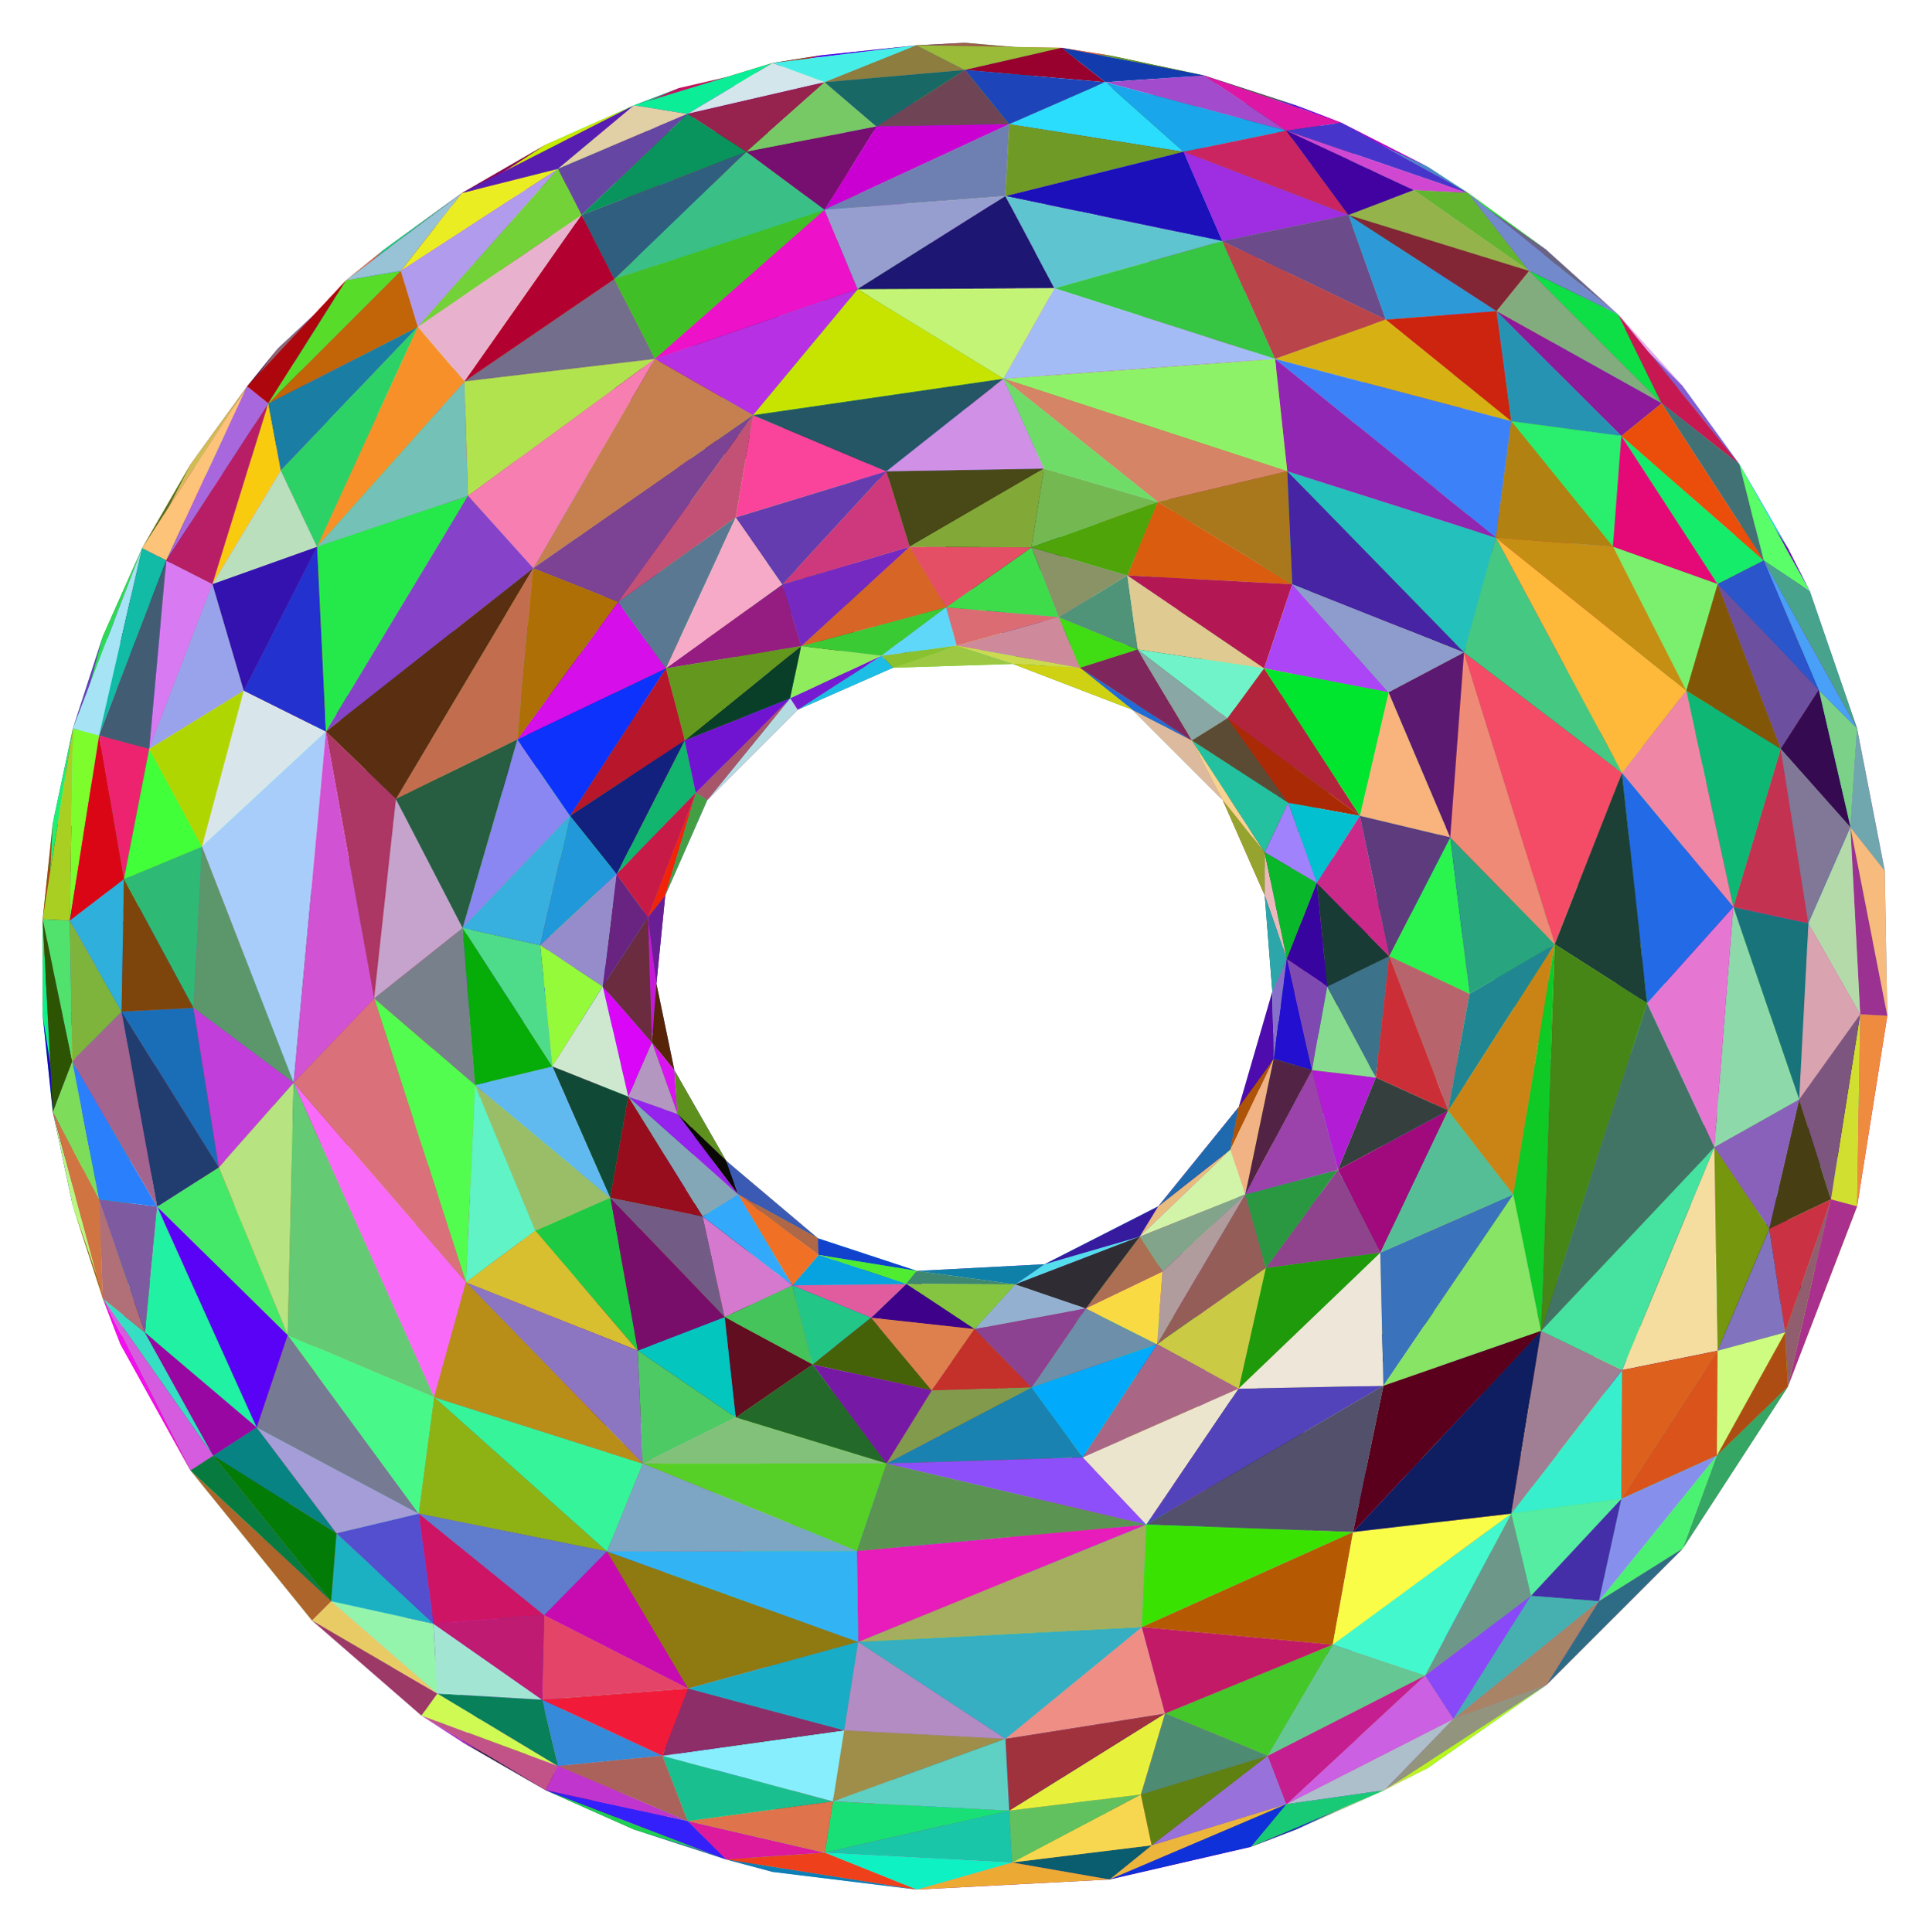 <?xml version="1.0" encoding="utf-8"?>

<!DOCTYPE svg PUBLIC "-//W3C//DTD SVG 1.1//EN" "http://www.w3.org/Graphics/SVG/1.1/DTD/svg11.dtd">
<svg version="1.1" id="Layer_1" xmlns="http://www.w3.org/2000/svg" xmlns:xlink="http://www.w3.org/1999/xlink" x="0px" y="0px"
	 viewBox="0 0 1671.731 1674.027" enable-background="new 0 0 1671.731 1674.027" xml:space="preserve">
<g>
	<polygon fill="#82B303" points="384.574,452.713 525.755,332.12 597.947,385.718 	"/>
	<polygon fill="#3AC759" points="1388.197,1050.131 1251.887,1132.034 1342.056,918.284 	"/>
	<polygon fill="#5A6DC5" points="1429.121,822.544 1388.197,1050.131 1342.056,918.284 	"/>
	<polygon fill="#4A93B7" points="681.897,263.493 866.829,247.294 875.731,331.919 	"/>
	<polygon fill="#C6F185" points="1429.121,822.544 1342.056,918.284 1341.351,744.453 	"/>
	<polygon fill="#6EC14F" points="1258.455,426.304 1395.275,639.98 1265.685,558.983 	"/>
	<polygon fill="#06454B" points="1395.275,639.98 1341.351,744.453 1265.685,558.983 	"/>
	<polygon fill="#3A6F57" points="1395.275,639.98 1429.121,822.544 1341.351,744.453 	"/>
	<polygon fill="#925B9F" points="567.272,1365.256 376.084,1210.435 513.338,1236.399 	"/>
	<polygon fill="#E455A7" points="866.829,247.294 1062.943,289.813 875.731,331.919 	"/>
	<polygon fill="#E4193F" points="1062.943,289.813 1114.994,408.292 875.731,331.919 	"/>
	<polygon fill="#20C557" points="681.897,263.493 875.731,331.919 597.947,385.718 	"/>
	<polygon fill="#56051B" points="525.755,332.12 681.897,263.493 597.947,385.718 	"/>
	<polygon fill="#08D9CB" points="988.99,1409.58 862.687,1349.909 1068.536,1294.753 	"/>
	<polygon fill="#5C99FD" points="384.574,452.713 597.947,385.718 428.029,525.132 	"/>
	<polygon fill="#B0ADA1" points="287.567,611.033 384.574,452.713 428.029,525.132 	"/>
	<polygon fill="#225B5F" points="287.567,611.033 428.029,525.132 340.474,712.208 	"/>
	<polygon fill="#FCDDD3" points="244.232,791.581 287.567,611.033 340.474,712.208 	"/>
	<polygon fill="#3C632D" points="264.396,991.236 244.232,791.581 340.474,712.208 	"/>
	<polygon fill="#B63935" points="264.396,991.236 340.474,712.208 353.054,994.754 	"/>
	<polygon fill="#DCBB95" points="376.084,1210.435 264.396,991.236 353.054,994.754 	"/>
	<polygon fill="#84990F" points="376.084,1210.435 353.054,994.754 513.338,1236.399 	"/>
	<polygon fill="#C83F53" points="567.272,1365.256 513.338,1236.399 689.883,1331.037 	"/>
	<polygon fill="#24D57D" points="789.335,1429.744 567.272,1365.256 689.883,1331.037 	"/>
	<polygon fill="#5CDD13" points="789.335,1429.744 689.883,1331.037 862.687,1349.909 	"/>
	<polygon fill="#A6D13F" points="988.99,1409.58 789.335,1429.744 862.687,1349.909 	"/>
	<polygon fill="#EA693F" points="1062.943,289.813 1258.455,426.304 1114.994,408.292 	"/>
	<polygon fill="#7C51BB" points="1247.673,1260.7 988.99,1409.58 1068.536,1294.753 	"/>
	<polygon fill="#D0DBB7" points="1247.673,1260.7 1068.536,1294.753 1251.887,1132.034 	"/>
	<polygon fill="#5295E1" points="1388.197,1050.131 1247.673,1260.7 1251.887,1132.034 	"/>
	<polygon fill="#BEBFC9" points="1258.455,426.304 1265.685,558.983 1114.994,408.292 	"/>
	<polygon fill="#27CBE1" points="862.687,1349.909 689.883,1331.037 778.869,1270.863 	"/>
	<polygon fill="#98D494" points="862.687,1349.909 778.869,1270.863 915.386,1267.295 	"/>
	<polygon fill="#E44F6B" points="1068.536,1294.753 862.687,1349.909 915.386,1267.295 	"/>
	<polygon fill="#6C124A" points="1068.536,1294.753 915.386,1267.295 1044.119,1221.716 	"/>
	<polygon fill="#0F1545" points="1251.887,1132.034 1068.536,1294.753 1044.119,1221.716 	"/>
	<polygon fill="#CFB719" points="1251.887,1132.034 1044.119,1221.716 1152.466,1138.587 	"/>
	<polygon fill="#9EB482" points="1251.887,1132.034 1152.466,1138.587 1225.715,1036.75 	"/>
	<polygon fill="#CDA034" points="1342.056,918.284 1251.887,1132.034 1225.715,1036.75 	"/>
	<polygon fill="#AFC70D" points="1342.056,918.284 1225.715,1036.75 1260.287,940.03 	"/>
	<polygon fill="#6708AA" points="597.947,385.718 597.565,471.162 497.697,564.268 	"/>
	<polygon fill="#A99C40" points="353.054,994.754 415.55,950.734 497.698,1111.954 	"/>
	<polygon fill="#E01A18" points="1341.351,744.453 1272.805,815.212 1254.387,714.164 	"/>
	<polygon fill="#B3A22C" points="428.029,525.132 597.947,385.718 497.697,564.268 	"/>
	<polygon fill="#387622" points="340.474,712.208 428.029,525.132 497.697,564.268 	"/>
	<polygon fill="#71AE78" points="340.474,712.208 497.697,564.268 424.42,692.386 	"/>
	<polygon fill="#60AE8E" points="340.474,712.208 424.42,692.386 398.926,815.212 	"/>
	<polygon fill="#EB2935" points="353.054,994.754 340.474,712.208 398.926,815.212 	"/>
	<polygon fill="#48EF19" points="353.054,994.754 398.926,815.212 415.55,950.734 	"/>
	<polygon fill="#E12923" points="513.338,1236.399 353.054,994.754 497.698,1111.954 	"/>
	<polygon fill="#610D47" points="513.338,1236.399 497.698,1111.954 638.315,1225.824 	"/>
	<polygon fill="#E2BDE1" points="689.883,1331.037 513.338,1236.399 638.315,1225.824 	"/>
	<polygon fill="#80BA12" points="689.883,1331.037 638.315,1225.824 778.869,1270.863 	"/>
	<polygon fill="#350D17" points="597.947,385.718 875.731,331.919 723.243,417.796 	"/>
	<polygon fill="#D8FA90" points="1342.056,918.284 1260.287,940.03 1272.805,815.212 	"/>
	<polygon fill="#881B49" points="1265.685,558.983 1341.351,744.453 1254.387,714.164 	"/>
	<polygon fill="#A7AE28" points="1265.685,558.983 1254.387,714.164 1202.814,599.81 	"/>
	<polygon fill="#9DD224" points="1265.685,558.983 1202.814,599.81 1136.342,521.51 	"/>
	<polygon fill="#803D6D" points="1114.994,408.292 1265.685,558.983 1136.342,521.51 	"/>
	<polygon fill="#1AE076" points="1114.994,408.292 1136.342,521.51 1034.504,448.262 	"/>
	<polygon fill="#1AB72F" points="1341.351,744.453 1342.056,918.284 1272.805,815.212 	"/>
	<polygon fill="#9B2850" points="875.731,331.919 1114.994,408.292 1034.504,448.262 	"/>
	<polygon fill="#B8DDCB" points="875.731,331.919 1034.504,448.262 903.936,408.326 	"/>
	<polygon fill="#446CCE" points="875.731,331.919 903.936,408.326 723.243,417.796 	"/>
	<polygon fill="#8CFE60" points="597.947,385.718 723.243,417.796 597.565,471.162 	"/>
	<polygon fill="#E1C8B8" points="274.663,1202.561 264.396,991.236 376.084,1210.435 	"/>
	<polygon fill="#B22783" points="1482.221,664.92 1504.106,803.09 1429.121,822.544 	"/>
	<polygon fill="#75DB65" points="1482.221,664.92 1429.121,822.544 1395.275,639.98 	"/>
	<polygon fill="#508547" points="1405.028,489.285 1482.221,664.92 1395.275,639.98 	"/>
	<polygon fill="#CF2751" points="1405.028,489.285 1395.275,639.98 1258.455,426.304 	"/>
	<polygon fill="#8AADE9" points="1269.378,330.476 1405.028,489.285 1258.455,426.304 	"/>
	<polygon fill="#954664" points="1091.293,221.36 1269.378,330.476 1258.455,426.304 	"/>
	<polygon fill="#ADE2D2" points="1091.293,221.36 1258.455,426.304 1062.943,289.813 	"/>
	<polygon fill="#DD26A2" points="940.545,177.193 1091.293,221.36 1062.943,289.813 	"/>
	<polygon fill="#E8DEF0" points="940.545,177.193 1062.943,289.813 866.829,247.294 	"/>
	<polygon fill="#D81DB3" points="748.696,176.275 940.545,177.193 866.829,247.294 	"/>
	<polygon fill="#4A0B0D" points="1492.245,959.728 1432.089,1141.902 1388.197,1050.131 	"/>
	<polygon fill="#34FEA0" points="1492.245,959.728 1388.197,1050.131 1429.121,822.544 	"/>
	<polygon fill="#BD06AE" points="1504.106,803.09 1492.245,959.728 1429.121,822.544 	"/>
	<polygon fill="#FB2204" points="211.153,598.307 274.663,473.661 287.567,611.033 	"/>
	<polygon fill="#4C7696" points="274.663,473.661 384.574,452.713 287.567,611.033 	"/>
	<polygon fill="#38CB15" points="274.663,473.661 376.327,353.911 384.574,452.713 	"/>
	<polygon fill="#D1139B" points="376.327,353.911 525.755,332.12 384.574,452.713 	"/>
	<polygon fill="#D89E38" points="376.327,353.911 548.444,235.604 525.755,332.12 	"/>
	<polygon fill="#E76191" points="548.444,235.604 681.897,263.493 525.755,332.12 	"/>
	<polygon fill="#8E8949" points="548.444,235.604 748.696,176.275 681.897,263.493 	"/>
	<polygon fill="#B7441A" points="167.625,873.132 174.947,733.431 244.232,791.581 	"/>
	<polygon fill="#08805C" points="167.625,873.132 244.232,791.581 264.396,991.236 	"/>
	<polygon fill="#82E323" points="206.615,1060.979 167.625,873.132 264.396,991.236 	"/>
	<polygon fill="#E76810" points="274.663,1202.561 206.615,1060.979 264.396,991.236 	"/>
	<polygon fill="#1BEDCB" points="174.947,733.431 287.567,611.033 244.232,791.581 	"/>
	<polygon fill="#7FF4B8" points="362.7,1311.276 274.663,1202.561 376.084,1210.435 	"/>
	<polygon fill="#934296" points="471.416,1399.313 362.7,1311.276 376.084,1210.435 	"/>
	<polygon fill="#7B3470" points="471.416,1399.313 376.084,1210.435 567.272,1365.256 	"/>
	<polygon fill="#FA3321" points="174.947,733.431 211.153,598.307 287.567,611.033 	"/>
	<polygon fill="#8F5A12" points="596.061,1462.823 471.416,1399.313 567.272,1365.256 	"/>
	<polygon fill="#D5A6FA" points="731.186,1499.029 596.061,1462.823 567.272,1365.256 	"/>
	<polygon fill="#747870" points="731.186,1499.029 567.272,1365.256 789.335,1429.744 	"/>
	<polygon fill="#B144BC" points="870.886,1506.351 731.186,1499.029 789.335,1429.744 	"/>
	<polygon fill="#B66CC2" points="870.886,1506.351 789.335,1429.744 988.99,1409.58 	"/>
	<polygon fill="#42D1FB" points="1009.056,1484.467 870.886,1506.351 988.99,1409.58 	"/>
	<polygon fill="#CA71B1" points="1139.657,1434.334 1009.056,1484.467 988.99,1409.58 	"/>
	<polygon fill="#EA9AEE" points="1139.657,1434.334 988.99,1409.58 1247.673,1260.7 	"/>
	<polygon fill="#134F13" points="748.696,176.275 866.829,247.294 681.897,263.493 	"/>
	<polygon fill="#B1EA40" points="1256.98,1358.144 1139.657,1434.334 1247.673,1260.7 	"/>
	<polygon fill="#E64A22" points="1355.898,1259.226 1256.98,1358.144 1247.673,1260.7 	"/>
	<polygon fill="#EDE72B" points="1432.089,1141.902 1355.898,1259.226 1247.673,1260.7 	"/>
	<polygon fill="#593E1E" points="1432.089,1141.902 1247.673,1260.7 1388.197,1050.131 	"/>
	<polygon fill="#B2EF41" points="723.243,417.796 903.936,408.326 816.583,470.175 	"/>
	<polygon fill="#084646" points="903.936,408.326 921.689,480.713 816.583,470.175 	"/>
	<polygon fill="#75F7C7" points="903.936,408.326 1027.93,524.727 921.689,480.713 	"/>
	<polygon fill="#D08640" points="903.936,408.326 1034.504,448.262 1027.93,524.727 	"/>
	<polygon fill="#CFC8AA" points="1034.504,448.262 1136.342,521.51 1027.93,524.727 	"/>
	<polygon fill="#FDFB19" points="1136.342,521.51 1115.371,599.417 1027.93,524.727 	"/>
	<polygon fill="#49F034" points="1136.342,521.51 1202.814,599.81 1115.371,599.417 	"/>
	<polygon fill="#3AD2AA" points="1202.814,599.81 1164.149,670.842 1115.371,599.417 	"/>
	<polygon fill="#40C377" points="1202.814,599.81 1254.387,714.164 1164.149,670.842 	"/>
	<polygon fill="#73D3D5" points="1254.387,714.164 1197.777,780.79 1164.149,670.842 	"/>
	<polygon fill="#4013E9" points="1254.387,714.164 1272.805,815.212 1197.777,780.79 	"/>
	<polygon fill="#5212B0" points="1044.119,1221.716 967.903,1182.082 1044.036,1141.036 	"/>
	<polygon fill="#07F55F" points="497.697,564.268 597.565,471.162 603.998,551.779 	"/>
	<polygon fill="#D77466" points="1272.805,815.212 1193.263,923.935 1197.777,780.79 	"/>
	<polygon fill="#B4A54D" points="1272.805,815.212 1260.287,940.03 1193.263,923.935 	"/>
	<polygon fill="#F2F7F1" points="1260.287,940.03 1143.173,1037.679 1193.263,923.935 	"/>
	<polygon fill="#07F0D2" points="1260.287,940.03 1225.715,1036.75 1143.173,1037.679 	"/>
	<polygon fill="#39A472" points="1225.715,1036.75 1152.466,1138.587 1143.173,1037.679 	"/>
	<polygon fill="#25E834" points="1152.466,1138.587 1044.036,1141.036 1143.173,1037.679 	"/>
	<polygon fill="#B09167" points="1152.466,1138.587 1044.119,1221.716 1044.036,1141.036 	"/>
	<polygon fill="#BDC40E" points="1044.119,1221.716 915.386,1267.295 967.903,1182.082 	"/>
	<polygon fill="#29AB73" points="915.386,1267.295 864.684,1204.537 967.903,1182.082 	"/>
	<polygon fill="#784305" points="915.386,1267.295 778.869,1270.863 864.684,1204.537 	"/>
	<polygon fill="#CD4F69" points="778.869,1270.863 750.042,1195.509 864.684,1204.537 	"/>
	<polygon fill="#B92284" points="778.869,1270.863 638.315,1225.824 750.042,1195.509 	"/>
	<polygon fill="#BDDB8B" points="638.315,1225.824 636.297,1145.419 750.042,1195.509 	"/>
	<polygon fill="#1B6AE0" points="638.315,1225.824 497.698,1111.954 636.297,1145.419 	"/>
	<polygon fill="#61660C" points="497.698,1111.954 549.533,1069.978 636.297,1145.419 	"/>
	<polygon fill="#5FAC94" points="497.698,1111.954 496.278,978.751 549.533,1069.978 	"/>
	<polygon fill="#94EA40" points="497.698,1111.954 415.55,950.734 496.278,978.751 	"/>
	<polygon fill="#DD99BF" points="415.55,950.734 469.945,857.288 496.278,978.751 	"/>
	<polygon fill="#621EEE" points="415.55,950.734 398.926,815.212 469.945,857.288 	"/>
	<polygon fill="#772E2E" points="398.926,815.212 489.396,715.399 469.945,857.288 	"/>
	<polygon fill="#4CE913" points="398.926,815.212 424.42,692.386 489.396,715.399 	"/>
	<polygon fill="#04F52F" points="424.42,692.386 544.275,614.341 489.396,715.399 	"/>
	<polygon fill="#1C02A0" points="424.42,692.386 497.697,564.268 544.275,614.341 	"/>
	<polygon fill="#4E5D01" points="497.697,564.268 603.998,551.779 544.275,614.341 	"/>
	<polygon fill="#15BD8D" points="597.565,471.162 704.551,496.025 603.998,551.779 	"/>
	<polygon fill="#DAD36B" points="597.565,471.162 723.243,417.796 704.551,496.025 	"/>
	<polygon fill="#A8DCAA" points="723.243,417.796 816.583,470.175 704.551,496.025 	"/>
	<polygon fill="#AD6498" points="184.06,506 280.908,364.185 274.663,473.661 	"/>
	<polygon fill="#28129A" points="184.06,506 274.663,473.661 211.153,598.307 	"/>
	<polygon fill="#B7DF31" points="129.254,648.775 184.06,506 211.153,598.307 	"/>
	<polygon fill="#F8D422" points="129.254,648.775 211.153,598.307 174.947,733.431 	"/>
	<polygon fill="#97BD35" points="105.332,799.825 129.254,648.775 174.947,733.431 	"/>
	<polygon fill="#3C30DA" points="105.332,799.825 174.947,733.431 167.625,873.132 	"/>
	<polygon fill="#D76F53" points="113.335,952.549 105.332,799.825 167.625,873.132 	"/>
	<polygon fill="#E11806" points="113.335,952.549 167.625,873.132 206.615,1060.979 	"/>
	<polygon fill="#EA3CD2" points="152.915,1100.271 113.335,952.549 206.615,1060.979 	"/>
	<polygon fill="#0C8236" points="222.346,1236.535 152.915,1100.271 206.615,1060.979 	"/>
	<polygon fill="#D4465E" points="222.346,1236.535 206.615,1060.979 274.663,1202.561 	"/>
	<polygon fill="#79C2E6" points="874.151,107.576 1043.097,138.369 940.545,177.193 	"/>
	<polygon fill="#3E46F2" points="1280.16,1417.063 1139.657,1434.334 1256.98,1358.144 	"/>
	<polygon fill="#1B9E16" points="1565.396,818.968 1492.245,959.728 1504.106,803.09 	"/>
	<polygon fill="#52C224" points="1565.396,818.968 1542.477,1027.447 1492.245,959.728 	"/>
	<polygon fill="#985678" points="1542.477,1027.447 1432.089,1141.902 1492.245,959.728 	"/>
	<polygon fill="#58F4CC" points="1542.477,1027.447 1487.669,1170.222 1432.089,1141.902 	"/>
	<polygon fill="#DE0A38" points="1487.669,1170.222 1404.377,1298.483 1355.898,1259.226 	"/>
	<polygon fill="#62D634" points="1404.377,1298.483 1256.98,1358.144 1355.898,1259.226 	"/>
	<polygon fill="#11998F" points="1404.377,1298.483 1280.16,1417.063 1256.98,1358.144 	"/>
	<polygon fill="#9FA2B2" points="1280.16,1417.063 1098.025,1521.059 1139.657,1434.334 	"/>
	<polygon fill="#CE1AD0" points="1098.025,1521.059 1009.056,1484.467 1139.657,1434.334 	"/>
	<polygon fill="#F3716D" points="1098.025,1521.059 950.303,1560.642 1009.056,1484.467 	"/>
	<polygon fill="#2C14B6" points="950.303,1560.642 870.886,1506.351 1009.056,1484.467 	"/>
	<polygon fill="#2806C2" points="1487.669,1170.222 1355.898,1259.226 1432.089,1141.902 	"/>
	<polygon fill="#056DC5" points="950.303,1560.642 797.58,1568.645 870.886,1506.351 	"/>
	<polygon fill="#3C5C66" points="797.58,1568.645 731.186,1499.029 870.886,1506.351 	"/>
	<polygon fill="#9B8953" points="797.58,1568.645 646.529,1544.722 731.186,1499.029 	"/>
	<polygon fill="#0E301A" points="646.529,1544.722 596.061,1462.823 731.186,1499.029 	"/>
	<polygon fill="#3B12B8" points="646.529,1544.722 487.677,1479.476 596.061,1462.823 	"/>
	<polygon fill="#A4D5BB" points="487.677,1479.476 471.416,1399.313 596.061,1462.823 	"/>
	<polygon fill="#0D62C8" points="487.677,1479.476 362.7,1311.276 471.416,1399.313 	"/>
	<polygon fill="#C446F8" points="487.677,1479.476 318.59,1355.386 362.7,1311.276 	"/>
	<polygon fill="#42C6C4" points="318.59,1355.386 274.663,1202.561 362.7,1311.276 	"/>
	<polygon fill="#3EC86C" points="318.59,1355.386 222.346,1236.535 274.663,1202.561 	"/>
	<polygon fill="#3EC46E" points="280.908,364.185 376.327,353.911 274.663,473.661 	"/>
	<polygon fill="#B8F377" points="280.908,364.185 437.441,224.592 376.327,353.911 	"/>
	<polygon fill="#DE6503" points="437.441,224.592 548.444,235.604 376.327,353.911 	"/>
	<polygon fill="#953F37" points="437.441,224.592 573.706,155.161 548.444,235.604 	"/>
	<polygon fill="#0FCAD6" points="573.706,155.161 748.696,176.275 548.444,235.604 	"/>
	<polygon fill="#BA5244" points="573.706,155.161 721.428,115.58 748.696,176.275 	"/>
	<polygon fill="#B2BCBC" points="721.428,115.58 874.151,107.576 748.696,176.275 	"/>
	<polygon fill="#E9CC8A" points="874.151,107.576 940.545,177.193 748.696,176.275 	"/>
	<polygon fill="#62B0F8" points="1043.097,138.369 1091.293,221.36 940.545,177.193 	"/>
	<polygon fill="#80C371" points="1043.097,138.369 1234.29,224.592 1091.293,221.36 	"/>
	<polygon fill="#D6A5A1" points="1234.29,224.592 1269.378,330.476 1091.293,221.36 	"/>
	<polygon fill="#E721F9" points="1234.29,224.592 1353.14,320.836 1269.378,330.476 	"/>
	<polygon fill="#81AC12" points="1353.14,320.836 1405.028,489.285 1269.378,330.476 	"/>
	<polygon fill="#52CB95" points="1353.14,320.836 1428.504,407.534 1405.028,489.285 	"/>
	<polygon fill="#2BDE3C" points="1428.504,407.534 1487.67,506 1405.028,489.285 	"/>
	<polygon fill="#86D84E" points="1487.67,506 1482.221,664.92 1405.028,489.285 	"/>
	<polygon fill="#4E4898" points="1487.67,506 1542.477,648.775 1482.221,664.92 	"/>
	<polygon fill="#6AC064" points="1542.477,648.775 1504.106,803.09 1482.221,664.92 	"/>
	<polygon fill="#EF3DF9" points="1542.477,648.775 1565.396,818.968 1504.106,803.09 	"/>
	<polygon fill="#6EF280" points="1027.93,524.727 1115.371,599.417 1056.802,617.174 	"/>
	<polygon fill="#403A20" points="1027.93,524.727 1056.802,617.174 970.811,555.231 	"/>
	<polygon fill="#BFF0E4" points="921.689,480.713 1027.93,524.727 970.811,555.231 	"/>
	<polygon fill="#6C5032" points="1193.263,923.935 1103.09,1001.887 1140.621,911.294 	"/>
	<polygon fill="#C57ECA" points="921.689,480.713 970.811,555.231 852.218,526.088 	"/>
	<polygon fill="#140E02" points="816.583,470.175 921.689,480.713 852.218,526.088 	"/>
	<polygon fill="#D56397" points="704.551,496.025 816.583,470.175 852.218,526.088 	"/>
	<polygon fill="#07981E" points="704.551,496.025 852.218,526.088 746.866,537.594 	"/>
	<polygon fill="#7F988A" points="704.551,496.025 746.866,537.594 658.357,579.805 	"/>
	<polygon fill="#6F2931" points="603.998,551.779 704.551,496.025 658.357,579.805 	"/>
	<polygon fill="#C396D2" points="544.275,614.341 603.998,551.779 658.357,579.805 	"/>
	<polygon fill="#7B2E58" points="544.275,614.341 591.708,640.396 544.167,726.138 	"/>
	<polygon fill="#A6910F" points="489.396,715.399 544.275,614.341 544.167,726.138 	"/>
	<polygon fill="#4BFA00" points="469.945,857.288 489.396,715.399 544.167,726.138 	"/>
	<polygon fill="#B43AEC" points="469.945,857.288 544.167,726.138 522.123,821.669 	"/>
	<polygon fill="#1404F4" points="469.945,857.288 522.123,821.669 534.06,918.979 	"/>
	<polygon fill="#DD4480" points="496.278,978.751 469.945,857.288 534.06,918.979 	"/>
	<polygon fill="#1FBA60" points="496.278,978.751 534.06,918.979 593.045,1034.743 	"/>
	<polygon fill="#639F19" points="549.533,1069.978 496.278,978.751 593.045,1034.743 	"/>
	<polygon fill="#C24503" points="636.297,1145.419 549.533,1069.978 593.045,1034.743 	"/>
	<polygon fill="#AD5BBD" points="750.042,1195.509 636.297,1145.419 672.09,1105.336 	"/>
	<polygon fill="#8406E6" points="750.042,1195.509 672.09,1105.336 762.683,1142.866 	"/>
	<polygon fill="#BA74A6" points="864.684,1204.537 750.042,1195.509 762.683,1142.866 	"/>
	<polygon fill="#894604" points="864.684,1204.537 762.683,1142.866 852.308,1151.853 	"/>
	<polygon fill="#8D960C" points="864.684,1204.537 852.308,1151.853 924.865,1138.628 	"/>
	<polygon fill="#C22C30" points="967.903,1182.082 864.684,1204.537 924.865,1138.628 	"/>
	<polygon fill="#15FA50" points="1044.036,1141.036 967.903,1182.082 924.865,1138.628 	"/>
	<polygon fill="#070214" points="636.297,1145.419 593.045,1034.743 672.09,1105.336 	"/>
	<polygon fill="#A408B4" points="1044.036,1141.036 924.865,1138.628 1032.497,1080.931 	"/>
	<polygon fill="#A732E8" points="1143.173,1037.679 1044.036,1141.036 1032.497,1080.931 	"/>
	<polygon fill="#5DCBE7" points="1193.263,923.935 1143.173,1037.679 1103.09,1001.887 	"/>
	<polygon fill="#AA2246" points="1115.371,599.417 1125.433,718.186 1056.802,617.174 	"/>
	<polygon fill="#889F97" points="1197.777,780.79 1193.263,923.935 1140.621,911.294 	"/>
	<polygon fill="#0D0D6B" points="1197.777,780.79 1140.621,911.294 1148.32,813.537 	"/>
	<polygon fill="#CB4888" points="544.275,614.341 658.357,579.805 591.708,640.396 	"/>
	<polygon fill="#559238" points="1115.371,599.417 1164.149,670.842 1125.433,718.186 	"/>
	<polygon fill="#E1F1C3" points="1164.149,670.842 1197.777,780.79 1125.433,718.186 	"/>
	<polygon fill="#5F74C8" points="1143.173,1037.679 1032.497,1080.931 1103.09,1001.887 	"/>
	<polygon fill="#C34CE8" points="1197.777,780.79 1148.32,813.537 1125.433,718.186 	"/>
	<polygon fill="#06C3E5" points="1602.788,716.642 1565.396,818.968 1542.477,648.775 	"/>
	<polygon fill="#BB58BE" points="1602.788,716.642 1611.283,878.749 1565.396,818.968 	"/>
	<polygon fill="#C88CAA" points="1611.283,878.749 1542.477,1027.447 1565.396,818.968 	"/>
	<polygon fill="#350C68" points="1611.283,878.749 1596.421,999.773 1542.477,1027.447 	"/>
	<polygon fill="#8AED97" points="1596.421,999.773 1560.774,1116.377 1542.477,1027.447 	"/>
	<polygon fill="#011537" points="1560.774,1116.377 1487.669,1170.222 1542.477,1027.447 	"/>
	<polygon fill="#40944C" points="1560.774,1116.377 1487.079,1261.012 1487.669,1170.222 	"/>
	<polygon fill="#0DF197" points="1487.079,1261.012 1404.377,1298.483 1487.669,1170.222 	"/>
	<polygon fill="#0AFE18" points="1487.079,1261.012 1384.922,1387.167 1404.377,1298.483 	"/>
	<polygon fill="#509B87" points="1384.922,1387.167 1280.16,1417.063 1404.377,1298.483 	"/>
	<polygon fill="#57BE76" points="1384.922,1387.167 1258.766,1489.325 1280.16,1417.063 	"/>
	<polygon fill="#B2A03A" points="1258.766,1489.325 1098.025,1521.059 1280.16,1417.063 	"/>
	<polygon fill="#C41A18" points="1258.766,1489.325 1114.132,1563.019 1098.025,1521.059 	"/>
	<polygon fill="#805A50" points="1114.132,1563.019 950.303,1560.642 1098.025,1521.059 	"/>
	<polygon fill="#9B2842" points="1114.132,1563.019 997.527,1598.667 950.303,1560.642 	"/>
	<polygon fill="#18AB1B" points="997.527,1598.667 876.503,1613.529 950.303,1560.642 	"/>
	<polygon fill="#775F79" points="876.503,1613.529 797.58,1568.645 950.303,1560.642 	"/>
	<polygon fill="#A01ABA" points="876.503,1613.529 714.396,1605.034 797.58,1568.645 	"/>
	<polygon fill="#D5170B" points="714.396,1605.034 646.529,1544.722 797.58,1568.645 	"/>
	<polygon fill="#A8F462" points="714.396,1605.034 557.599,1563.019 646.529,1544.722 	"/>
	<polygon fill="#D2ABAB" points="557.599,1563.019 487.677,1479.476 646.529,1544.722 	"/>
	<polygon fill="#D3B4C4" points="557.599,1563.019 412.964,1489.325 487.677,1479.476 	"/>
	<polygon fill="#8412D4" points="412.964,1489.325 318.59,1355.386 487.677,1479.476 	"/>
	<polygon fill="#8EEEE8" points="412.964,1489.325 286.809,1387.167 318.59,1355.386 	"/>
	<polygon fill="#EA5486" points="286.809,1387.167 222.346,1236.535 318.59,1355.386 	"/>
	<polygon fill="#423030" points="286.809,1387.167 184.651,1261.014 222.346,1236.535 	"/>
	<polygon fill="#706AAE" points="184.651,1261.014 152.915,1100.271 222.346,1236.535 	"/>
	<polygon fill="#2CAA3A" points="184.651,1261.014 110.955,1116.377 152.915,1100.271 	"/>
	<polygon fill="#DAF8E2" points="110.955,1116.377 113.335,952.549 152.915,1100.271 	"/>
	<polygon fill="#11D44A" points="110.955,1116.377 75.31,999.773 113.335,952.549 	"/>
	<polygon fill="#7029F5" points="75.31,999.773 60.446,878.749 113.335,952.549 	"/>
	<polygon fill="#156FDB" points="60.446,878.749 105.332,799.825 113.335,952.549 	"/>
	<polygon fill="#FA4E5A" points="60.446,878.749 68.943,716.642 105.332,799.825 	"/>
	<polygon fill="#079727" points="68.943,716.642 129.254,648.775 105.332,799.825 	"/>
	<polygon fill="#9E6650" points="68.943,716.642 110.955,559.845 129.254,648.775 	"/>
	<polygon fill="#05338B" points="110.955,559.845 184.06,506 129.254,648.775 	"/>
	<polygon fill="#297135" points="876.503,62.692 1036.834,88.087 1043.097,138.369 	"/>
	<polygon fill="#6E602E" points="110.955,559.845 184.651,415.208 184.06,506 	"/>
	<polygon fill="#EC53C7" points="184.651,415.208 280.908,364.185 184.06,506 	"/>
	<polygon fill="#49446C" points="184.651,415.208 258.034,317.83 280.908,364.185 	"/>
	<polygon fill="#9078E8" points="258.034,317.83 347.209,234.67 280.908,364.185 	"/>
	<polygon fill="#C8A973" points="347.209,234.67 437.441,224.592 280.908,364.185 	"/>
	<polygon fill="#CA43E7" points="347.209,234.67 447.089,164.734 437.441,224.592 	"/>
	<polygon fill="#D5D785" points="447.089,164.734 573.706,155.161 437.441,224.592 	"/>
	<polygon fill="#C1473D" points="447.089,164.734 557.599,113.201 573.706,155.161 	"/>
	<polygon fill="#3E4C00" points="557.599,113.201 721.428,115.58 573.706,155.161 	"/>
	<polygon fill="#AAE69C" points="557.599,113.201 714.396,71.188 721.428,115.58 	"/>
	<polygon fill="#662EE2" points="714.396,71.188 874.151,107.576 721.428,115.58 	"/>
	<polygon fill="#58E214" points="714.396,71.188 876.503,62.692 874.151,107.576 	"/>
	<polygon fill="#A6184E" points="876.503,62.692 1043.097,138.369 874.151,107.576 	"/>
	<polygon fill="#6CD8B4" points="1036.834,88.087 1188.382,146.259 1043.097,138.369 	"/>
	<polygon fill="#4A9B45" points="1188.382,146.259 1234.29,224.592 1043.097,138.369 	"/>
	<polygon fill="#94E26A" points="1188.382,146.259 1324.522,234.67 1234.29,224.592 	"/>
	<polygon fill="#F5533D" points="1324.522,234.67 1353.14,320.836 1234.29,224.592 	"/>
	<polygon fill="#6434CE" points="1324.522,234.67 1439.306,349.454 1353.14,320.836 	"/>
	<polygon fill="#91EEBE" points="1439.306,349.454 1428.504,407.534 1353.14,320.836 	"/>
	<polygon fill="#B3C06E" points="1439.306,349.454 1487.67,506 1428.504,407.534 	"/>
	<polygon fill="#B3DCF8" points="1439.306,349.454 1509.242,449.335 1487.67,506 	"/>
	<polygon fill="#D65509" points="1509.242,449.335 1560.775,559.845 1487.67,506 	"/>
	<polygon fill="#AF4D3D" points="1560.775,559.845 1542.477,648.775 1487.67,506 	"/>
	<polygon fill="#6C300A" points="1560.775,559.845 1602.788,716.642 1542.477,648.775 	"/>
	<polygon fill="#4D94E8" points="658.357,579.805 709.645,590.39 638.19,640.436 	"/>
	<polygon fill="#BDD743" points="1103.09,1001.887 1057.11,1007.897 1096.852,938.294 	"/>
	<polygon fill="#4F954D" points="1140.621,911.294 1103.09,1001.887 1096.852,938.294 	"/>
	<polygon fill="#5FC438" points="1140.621,911.294 1096.852,938.294 1112.361,874.528 	"/>
	<polygon fill="#E160DE" points="1148.32,813.537 1140.621,911.294 1112.361,874.528 	"/>
	<polygon fill="#A20561" points="1148.32,813.537 1112.361,874.528 1110.082,787.303 	"/>
	<polygon fill="#D95898" points="1125.433,718.186 1148.32,813.537 1110.082,787.303 	"/>
	<polygon fill="#512301" points="1125.433,718.186 1110.082,787.303 1069.035,686.689 	"/>
	<polygon fill="#337737" points="1056.802,617.174 1125.433,718.186 1069.035,686.689 	"/>
	<polygon fill="#BD7B1B" points="1056.802,617.174 1069.035,686.689 987.288,604.941 	"/>
	<polygon fill="#BED072" points="970.811,555.231 1056.802,617.174 987.288,604.941 	"/>
	<polygon fill="#AFA95F" points="970.811,555.231 987.288,604.941 879.358,563.511 	"/>
	<polygon fill="#2B37B1" points="852.218,526.088 970.811,555.231 879.358,563.511 	"/>
	<polygon fill="#E5DF17" points="852.218,526.088 879.358,563.511 792.133,561.998 	"/>
	<polygon fill="#B1727A" points="746.866,537.594 852.218,526.088 792.133,561.998 	"/>
	<polygon fill="#FAA2F4" points="746.866,537.594 792.133,561.998 709.645,590.39 	"/>
	<polygon fill="#6C2523" points="658.357,579.805 746.866,537.594 709.645,590.39 	"/>
	<polygon fill="#96B58D" points="924.865,1138.628 852.308,1151.853 886.673,1112.328 	"/>
	<polygon fill="#A29F3B" points="591.708,640.396 658.357,579.805 638.19,640.436 	"/>
	<polygon fill="#CF44DE" points="591.708,640.396 638.19,640.436 588.145,711.891 	"/>
	<polygon fill="#EA475F" points="544.167,726.138 591.708,640.396 588.145,711.891 	"/>
	<polygon fill="#C21BC7" points="544.167,726.138 588.145,711.891 559.369,801.695 	"/>
	<polygon fill="#95DA70" points="522.123,821.669 544.167,726.138 559.369,801.695 	"/>
	<polygon fill="#61B0F6" points="534.06,918.979 522.123,821.669 559.369,801.695 	"/>
	<polygon fill="#31E9A7" points="534.06,918.979 559.369,801.695 561.648,888.919 	"/>
	<polygon fill="#36D020" points="534.06,918.979 561.648,888.919 602.695,989.534 	"/>
	<polygon fill="#591CA4" points="593.045,1034.743 534.06,918.979 602.695,989.534 	"/>
	<polygon fill="#EA839F" points="593.045,1034.743 602.695,989.534 666.08,1059.356 	"/>
	<polygon fill="#53D785" points="672.09,1105.336 593.045,1034.743 666.08,1059.356 	"/>
	<polygon fill="#E5E77F" points="672.09,1105.336 666.08,1059.356 735.682,1099.098 	"/>
	<polygon fill="#B3A1CF" points="762.683,1142.866 672.09,1105.336 735.682,1099.098 	"/>
	<polygon fill="#4DCA92" points="762.683,1142.866 735.682,1099.098 799.449,1114.607 	"/>
	<polygon fill="#23443A" points="852.308,1151.853 762.683,1142.866 799.449,1114.607 	"/>
	<polygon fill="#4E973B" points="852.308,1151.853 799.449,1114.607 886.673,1112.328 	"/>
	<polygon fill="#5FE359" points="1032.497,1080.931 924.865,1138.628 987.288,1071.281 	"/>
	<polygon fill="#687179" points="924.865,1138.628 886.673,1112.328 987.288,1071.281 	"/>
	<polygon fill="#F06F8B" points="1032.497,1080.931 987.288,1071.281 1057.11,1007.897 	"/>
	<polygon fill="#DBBD81" points="1103.09,1001.887 1032.497,1080.931 1057.11,1007.897 	"/>
	<polygon fill="#411F01" points="1339.321,216.395 1439.306,349.454 1324.522,234.67 	"/>
	<polygon fill="#972BE3" points="1236.414,144.338 1339.321,216.395 1324.522,234.67 	"/>
	<polygon fill="#B5CDB1" points="1236.414,144.338 1324.522,234.67 1188.382,146.259 	"/>
	<polygon fill="#D6DBD1" points="1122.559,91.248 1236.414,144.338 1188.382,146.259 	"/>
	<polygon fill="#194D43" points="1122.559,91.248 1188.382,146.259 1036.834,88.087 	"/>
	<polygon fill="#2F711B" points="1339.321,216.395 1457.581,334.655 1439.306,349.454 	"/>
	<polygon fill="#A10B17" points="164.93,1273.822 104.027,1163.946 110.955,1116.377 	"/>
	<polygon fill="#E8CF91" points="104.027,1163.946 63.125,1045.166 110.955,1116.377 	"/>
	<polygon fill="#9F898B" points="63.125,1045.166 75.31,999.773 110.955,1116.377 	"/>
	<polygon fill="#C8DC40" points="63.125,1045.166 60.446,878.749 75.31,999.773 	"/>
	<polygon fill="#7B73CB" points="63.125,1045.166 36.963,879.98 60.446,878.749 	"/>
	<polygon fill="#694DB7" points="36.963,879.98 68.943,716.642 60.446,878.749 	"/>
	<polygon fill="#33253D" points="36.963,879.98 45.716,712.964 68.943,716.642 	"/>
	<polygon fill="#A1DDED" points="45.716,712.964 110.955,559.845 68.943,716.642 	"/>
	<polygon fill="#0B1137" points="89.002,551.417 184.651,415.208 110.955,559.845 	"/>
	<polygon fill="#F905A9" points="89.002,551.417 164.93,402.4 184.651,415.208 	"/>
	<polygon fill="#6189B5" points="1632.576,754.374 1634.768,879.98 1611.283,878.749 	"/>
	<polygon fill="#7FDD87" points="164.93,402.4 258.034,317.83 184.651,415.208 	"/>
	<polygon fill="#F35FB3" points="164.93,402.4 240.534,302.071 258.034,317.83 	"/>
	<polygon fill="#1119FD" points="240.534,302.071 347.209,234.67 258.034,317.83 	"/>
	<polygon fill="#252BFB" points="240.534,302.071 332.409,216.395 347.209,234.67 	"/>
	<polygon fill="#790B19" points="332.409,216.395 447.089,164.734 347.209,234.67 	"/>
	<polygon fill="#F86C52" points="332.409,216.395 472.673,125.307 447.089,164.734 	"/>
	<polygon fill="#45D731" points="472.673,125.307 557.599,113.201 447.089,164.734 	"/>
	<polygon fill="#E233B3" points="472.673,125.307 588.313,76.222 557.599,113.201 	"/>
	<polygon fill="#990BCD" points="588.313,76.222 714.396,71.188 557.599,113.201 	"/>
	<polygon fill="#FFF799" points="588.313,76.222 710.718,47.96 714.396,71.188 	"/>
	<polygon fill="#9B979D" points="710.718,47.96 876.503,62.692 714.396,71.188 	"/>
	<polygon fill="#69ABBF" points="710.718,47.96 835.865,37.014 876.503,62.692 	"/>
	<polygon fill="#48E97B" points="835.865,37.014 961.012,47.96 876.503,62.692 	"/>
	<polygon fill="#F1FFD3" points="961.012,47.96 1036.834,88.087 876.503,62.692 	"/>
	<polygon fill="#5AEEE2" points="961.012,47.96 1122.559,91.248 1036.834,88.087 	"/>
	<polygon fill="#71FDD5" points="45.716,712.964 89.002,551.417 110.955,559.845 	"/>
	<polygon fill="#E669E1" points="1608.605,631.056 1632.576,754.374 1602.788,716.642 	"/>
	<polygon fill="#0F3BB7" points="1608.605,631.056 1602.788,716.642 1560.775,559.845 	"/>
	<polygon fill="#CE1228" points="1548.671,474.919 1608.605,631.056 1560.775,559.845 	"/>
	<polygon fill="#8927BF" points="1548.671,474.919 1560.775,559.845 1509.242,449.335 	"/>
	<polygon fill="#86F020" points="1457.581,334.655 1548.671,474.919 1509.242,449.335 	"/>
	<polygon fill="#25E7DF" points="1457.581,334.655 1509.242,449.335 1439.306,349.454 	"/>
	<polygon fill="#617525" points="1632.576,754.374 1611.283,878.749 1602.788,716.642 	"/>
	<polygon fill="#5B51C3" points="1634.768,879.98 1596.421,999.773 1611.283,878.749 	"/>
	<polygon fill="#E60C72" points="1634.768,879.98 1608.605,1045.166 1596.421,999.773 	"/>
	<polygon fill="#DD6D9D" points="1608.605,1045.166 1560.774,1116.377 1596.421,999.773 	"/>
	<polygon fill="#B8F23A" points="1608.605,1045.166 1548.669,1201.303 1560.774,1116.377 	"/>
	<polygon fill="#A3DF0B" points="1548.669,1201.303 1487.079,1261.012 1560.774,1116.377 	"/>
	<polygon fill="#685E76" points="1548.669,1201.303 1457.581,1341.567 1487.079,1261.012 	"/>
	<polygon fill="#D1EFCF" points="1457.581,1341.567 1384.922,1387.167 1487.079,1261.012 	"/>
	<polygon fill="#E0483E" points="1457.581,1341.567 1339.321,1459.827 1384.922,1387.167 	"/>
	<polygon fill="#CB13E7" points="1339.321,1459.827 1258.766,1489.325 1384.922,1387.167 	"/>
	<polygon fill="#30B7A3" points="1339.321,1459.827 1236.414,1531.881 1258.766,1489.325 	"/>
	<polygon fill="#A73FBF" points="1236.414,1531.881 1114.132,1563.019 1258.766,1489.325 	"/>
	<polygon fill="#A325F9" points="1236.414,1531.881 1122.559,1584.974 1114.132,1563.019 	"/>
	<polygon fill="#155349" points="1122.559,1584.974 997.527,1598.667 1114.132,1563.019 	"/>
	<polygon fill="#2612F0" points="1122.559,1584.974 961.013,1628.261 997.527,1598.667 	"/>
	<polygon fill="#DF1F37" points="961.013,1628.261 876.503,1613.529 997.527,1598.667 	"/>
	<polygon fill="#800ABC" points="961.013,1628.261 793.997,1637.014 876.503,1613.529 	"/>
	<polygon fill="#F5B1ED" points="793.997,1637.014 714.396,1605.034 876.503,1613.529 	"/>
	<polygon fill="#58B1E1" points="793.997,1637.014 669.308,1621.703 714.396,1605.034 	"/>
	<polygon fill="#4DF181" points="669.308,1621.703 557.599,1563.019 714.396,1605.034 	"/>
	<polygon fill="#7B537B" points="669.308,1621.703 549.171,1584.974 557.599,1563.019 	"/>
	<polygon fill="#DD33E9" points="549.171,1584.974 412.964,1489.325 557.599,1563.019 	"/>
	<polygon fill="#6D0513" points="549.171,1584.974 400.155,1509.046 412.964,1489.325 	"/>
	<polygon fill="#D7AFF9" points="400.155,1509.046 286.809,1387.167 412.964,1489.325 	"/>
	<polygon fill="#59898F" points="400.155,1509.046 270.18,1403.796 286.809,1387.167 	"/>
	<polygon fill="#F15F8D" points="270.18,1403.796 184.651,1261.014 286.809,1387.167 	"/>
	<polygon fill="#9BFBB3" points="270.18,1403.796 164.93,1273.822 184.651,1261.014 	"/>
	<polygon fill="#5B0147" points="164.93,1273.822 110.955,1116.377 184.651,1261.014 	"/>
	<polygon fill="#8381ED" points="1069.035,686.689 1110.082,787.303 1095.505,775.762 	"/>
	<polygon fill="#C93D05" points="1069.035,686.689 1095.505,775.762 1059.117,693.129 	"/>
	<polygon fill="#D9AF4F" points="987.288,604.941 1069.035,686.689 1059.117,693.129 	"/>
	<polygon fill="#5B8157" points="987.288,604.941 1059.117,693.129 980.846,614.86 	"/>
	<polygon fill="#B7C785" points="879.358,563.511 987.288,604.941 980.846,614.86 	"/>
	<polygon fill="#358507" points="879.358,563.511 980.846,614.86 877.508,575.191 	"/>
	<polygon fill="#4DDBF3" points="792.133,561.998 879.358,563.511 877.508,575.191 	"/>
	<polygon fill="#61E20C" points="792.133,561.998 877.508,575.191 773.516,578.471 	"/>
	<polygon fill="#385319" points="709.645,590.39 792.133,561.998 773.516,578.471 	"/>
	<polygon fill="#737A52" points="709.645,590.39 773.516,578.471 690.884,614.86 	"/>
	<polygon fill="#6E2B7D" points="638.19,640.436 690.884,614.86 612.614,693.13 	"/>
	<polygon fill="#4AA1EB" points="588.145,711.891 638.19,640.436 612.614,693.13 	"/>
	<polygon fill="#9168FA" points="588.145,711.891 612.614,693.13 576.226,775.762 	"/>
	<polygon fill="#AF8353" points="559.369,801.695 588.145,711.891 576.226,775.762 	"/>
	<polygon fill="#4D1995" points="559.369,801.695 576.226,775.762 568.569,852.119 	"/>
	<polygon fill="#9C459D" points="561.648,888.919 559.369,801.695 568.569,852.119 	"/>
	<polygon fill="#3561D3" points="561.648,888.919 568.569,852.119 584.165,927.258 	"/>
	<polygon fill="#D5F4FC" points="602.695,989.534 561.648,888.919 584.165,927.258 	"/>
	<polygon fill="#311276" points="602.695,989.534 584.165,927.258 628.992,1005.634 	"/>
	<polygon fill="#600880" points="666.08,1059.356 602.695,989.534 628.992,1005.634 	"/>
	<polygon fill="#B69C38" points="666.08,1059.356 628.992,1005.634 708.466,1072.781 	"/>
	<polygon fill="#708DBB" points="735.682,1099.098 666.08,1059.356 708.466,1072.781 	"/>
	<polygon fill="#2EC9DB" points="735.682,1099.098 708.466,1072.781 794.223,1101.03 	"/>
	<polygon fill="#700F89" points="799.449,1114.607 735.682,1099.098 794.223,1101.03 	"/>
	<polygon fill="#EEF676" points="886.673,1112.328 799.449,1114.607 794.223,1101.03 	"/>
	<polygon fill="#25FAF4" points="987.288,1071.281 904.762,1095.237 1003.388,1044.985 	"/>
	<polygon fill="#C218EE" points="1057.11,1007.897 987.288,1071.281 1003.388,1044.985 	"/>
	<polygon fill="#A11A76" points="1057.11,1007.897 1003.388,1044.985 1073.048,958.962 	"/>
	<polygon fill="#CE6F5D" points="1096.852,938.294 1057.11,1007.897 1073.048,958.962 	"/>
	<polygon fill="#F25DA7" points="638.19,640.436 709.645,590.39 690.884,614.86 	"/>
	<polygon fill="#200852" points="1112.361,874.528 1096.852,938.294 1073.048,958.962 	"/>
	<polygon fill="#B5F5DD" points="1112.361,874.528 1073.048,958.962 1102.064,859.047 	"/>
	<polygon fill="#9D46D0" points="886.673,1112.328 794.223,1101.03 904.762,1095.237 	"/>
	<polygon fill="#17B852" points="1110.082,787.303 1112.361,874.528 1102.064,859.047 	"/>
	<polygon fill="#9B49A5" points="987.288,1071.281 886.673,1112.328 904.762,1095.237 	"/>
	<polygon fill="#06567C" points="1110.082,787.303 1102.064,859.047 1095.505,775.762 	"/>
	<polygon fill="#BAF61E" points="1339.321,1459.827 1199.057,1550.915 1236.414,1531.881 	"/>
	<path fill="#C3BFA1" d="M1339.321,1459.827l-102.907,72.054L1339.321,1459.827z"/>
	<polygon fill="#D39F27" points="1457.581,1341.567 1339.321,1459.827 1339.321,1459.827 	"/>
	<path fill="#57DD7D" d="M1457.581,1341.567l-118.26,118.26L1457.581,1341.567z"/>
	<polygon fill="#C3A73B" points="1548.669,1201.303 1457.581,1341.567 1457.581,1341.567 	"/>
	<path fill="#F33B37" d="M1548.669,1201.303l-91.088,140.264L1548.669,1201.303z"/>
	<polygon fill="#BF958B" points="1608.605,1045.166 1548.669,1201.303 1548.669,1201.303 	"/>
	<path fill="#294527" d="M1608.605,1045.166l-59.936,156.137L1608.605,1045.166z"/>
	<polygon fill="#E95FAB" points="1634.768,879.98 1608.605,1045.166 1608.605,1045.166 	"/>
	<path fill="#09976F" d="M1634.768,879.98l-26.162,165.186L1634.768,879.98z"/>
	<polygon fill="#BB9307" points="1632.576,754.374 1634.768,879.98 1634.768,879.98 	"/>
	<path fill="#3BFFC9" d="M1632.576,754.374l2.192,125.606L1632.576,754.374z"/>
	<polygon fill="#615BAD" points="1608.605,631.056 1632.576,754.374 1632.576,754.374 	"/>
	<path fill="#8F19A7" d="M1608.605,631.056l23.97,123.318L1608.605,631.056z"/>
	<polygon fill="#55D955" points="1567.703,512.276 1608.605,631.056 1608.605,631.056 	"/>
	<polygon fill="#9E87FD" points="1567.703,512.276 1608.605,631.056 1548.671,474.919 	"/>
	<polygon fill="#6B03C5" points="1506.802,402.4 1567.703,512.276 1548.671,474.919 	"/>
	<polygon fill="#22EBE1" points="1506.802,402.4 1548.671,474.919 1457.581,334.655 	"/>
	<polygon fill="#865CD4" points="1401.551,272.426 1506.802,402.4 1457.581,334.655 	"/>
	<polygon fill="#E4B1F1" points="1401.551,272.426 1457.581,334.655 1339.321,216.395 	"/>
	<polygon fill="#686484" points="1271.576,167.174 1401.551,272.426 1339.321,216.395 	"/>
	<polygon fill="#1BF11D" points="1271.576,167.174 1339.321,216.395 1236.414,144.338 	"/>
	<polygon fill="#4A86C8" points="1161.7,106.273 1271.576,167.174 1236.414,144.338 	"/>
	<polygon fill="#BD00C7" points="1161.7,106.273 1236.414,144.338 1122.559,91.248 	"/>
	<polygon fill="#5B1FDD" points="1042.92,65.371 1161.7,106.273 1122.559,91.248 	"/>
	<polygon fill="#4E6947" points="1042.92,65.371 1122.559,91.248 961.012,47.96 	"/>
	<polygon fill="#6B9521" points="919.602,41.4 1042.92,65.371 961.012,47.96 	"/>
	<polygon fill="#E56151" points="793.997,39.207 919.602,41.4 961.012,47.96 	"/>
	<polygon fill="#9B5F4D" points="793.997,39.207 961.012,47.96 835.865,37.014 	"/>
	<polygon fill="#81596D" points="793.997,39.207 835.865,37.014 710.718,47.96 	"/>
	<polygon fill="#530DF3" points="669.307,54.519 793.997,39.207 710.718,47.96 	"/>
	<polygon fill="#9D3F03" points="549.171,91.248 669.307,54.519 710.718,47.96 	"/>
	<polygon fill="#C31363" points="549.171,91.248 710.718,47.96 588.313,76.222 	"/>
	<polygon fill="#09D795" points="549.171,91.248 588.313,76.222 472.673,125.307 	"/>
	<polygon fill="#C6EC00" points="400.155,167.176 549.171,91.248 472.673,125.307 	"/>
	<polygon fill="#8A0765" points="400.155,167.176 472.673,125.307 332.409,216.395 	"/>
	<polygon fill="#0BCF7B" points="299.825,242.78 400.155,167.176 332.409,216.395 	"/>
	<polygon fill="#F54935" points="214.15,334.655 299.825,242.78 332.409,216.395 	"/>
	<polygon fill="#8D6773" points="214.15,334.655 332.409,216.395 240.534,302.071 	"/>
	<polygon fill="#55174B" points="214.15,334.655 240.534,302.071 164.93,402.4 	"/>
	<polygon fill="#D0BC54" points="123.061,474.919 214.15,334.655 164.93,402.4 	"/>
	<polygon fill="#586F1F" points="123.061,474.919 164.93,402.4 89.002,551.417 	"/>
	<polygon fill="#2CDA58" points="63.125,631.056 123.061,474.919 89.002,551.417 	"/>
	<polygon fill="#6A3FBD" points="63.125,631.056 89.002,551.417 45.716,712.964 	"/>
	<polygon fill="#1EF072" points="36.963,796.242 63.125,631.056 45.716,712.964 	"/>
	<polygon fill="#AA4513" points="36.963,796.242 45.716,712.964 36.963,879.98 	"/>
	<polygon fill="#0EF28A" points="45.716,963.258 36.963,796.242 36.963,879.98 	"/>
	<polygon fill="#1C05C5" points="45.716,963.258 36.963,879.98 63.125,1045.166 	"/>
	<polygon fill="#B8F882" points="89.002,1124.805 45.716,963.258 63.125,1045.166 	"/>
	<polygon fill="#A1611B" points="89.002,1124.805 63.125,1045.166 104.027,1163.946 	"/>
	<polygon fill="#F60CF4" points="164.93,1273.822 89.002,1124.805 104.027,1163.946 	"/>
	<path fill="#D72B99" d="M164.93,1273.822l-60.903-109.875L164.93,1273.822z"/>
	<polygon fill="#CD4B73" points="270.18,1403.796 164.93,1273.822 164.93,1273.822 	"/>
	<path fill="#6BED7D" d="M270.18,1403.796l-105.25-129.975L270.18,1403.796z"/>
	<polygon fill="#F1C905" points="364.993,1486.212 270.18,1403.796 270.18,1403.796 	"/>
	<polygon fill="#D8CDF9" points="364.993,1486.212 270.18,1403.796 400.155,1509.046 	"/>
	<polygon fill="#AF2BD7" points="472.673,1550.915 364.993,1486.212 400.155,1509.046 	"/>
	<polygon fill="#162131" points="472.673,1550.915 400.155,1509.046 549.171,1584.974 	"/>
	<polygon fill="#1ED052" points="628.81,1610.851 472.673,1550.915 549.171,1584.974 	"/>
	<polygon fill="#496FB1" points="628.81,1610.851 549.171,1584.974 669.308,1621.703 	"/>
	<polygon fill="#0E7EB6" points="793.997,1637.014 628.81,1610.851 669.308,1621.703 	"/>
	<path fill="#7DE35D" d="M793.997,1637.014l-124.688-15.311L793.997,1637.014z"/>
	<polygon fill="#212143" points="961.013,1628.261 793.997,1637.014 793.997,1637.014 	"/>
	<path fill="#25F54B" d="M961.013,1628.261l-167.016,8.753L961.013,1628.261z"/>
	<polygon fill="#3BB7BF" points="1083.418,1600 961.013,1628.261 961.013,1628.261 	"/>
	<polygon fill="#F8175F" points="1083.418,1600 961.013,1628.261 1122.559,1584.974 	"/>
	<polygon fill="#1943AD" points="1199.057,1550.915 1083.418,1600 1122.559,1584.974 	"/>
	<polygon fill="#CDD973" points="1199.057,1550.915 1122.559,1584.974 1236.414,1531.881 	"/>
	<polygon fill="#EBB9BB" points="1095.505,775.762 1114.653,830.796 1095.422,738.476 	"/>
	<polygon fill="#95A32F" points="1059.117,693.129 1095.505,775.762 1095.422,738.476 	"/>
	<polygon fill="#F7D391" points="1059.117,693.129 1095.422,738.476 1032.458,641.519 	"/>
	<polygon fill="#DDB99D" points="980.846,614.86 1059.117,693.129 1032.458,641.519 	"/>
	<polygon fill="#216BD7" points="980.846,614.86 1032.458,641.519 935.5,578.554 	"/>
	<polygon fill="#CFD113" points="877.508,575.191 980.846,614.86 935.5,578.554 	"/>
	<polygon fill="#CCDA50" points="877.508,575.191 935.5,578.554 828.55,559.323 	"/>
	<polygon fill="#9CC844" points="773.516,578.471 877.508,575.191 828.55,559.323 	"/>
	<polygon fill="#89C131" points="773.516,578.471 828.55,559.323 763.511,568.082 	"/>
	<polygon fill="#1CBEE6" points="690.884,614.86 773.516,578.471 763.511,568.082 	"/>
	<polygon fill="#771BD3" points="690.884,614.86 763.511,568.082 684.443,604.941 	"/>
	<polygon fill="#B3DBE1" points="612.614,693.13 690.884,614.86 684.443,604.941 	"/>
	<polygon fill="#53DDED" points="904.762,1095.237 879.358,1112.711 987.287,1071.281 	"/>
	<polygon fill="#F32307" points="576.226,775.762 602.695,686.689 561.265,794.619 	"/>
	<polygon fill="#371B9F" points="1003.388,1044.985 904.762,1095.237 987.287,1071.281 	"/>
	<polygon fill="#E8BC7E" points="1003.388,1044.985 987.287,1071.281 1065.71,996.06 	"/>
	<polygon fill="#1F69AF" points="1073.048,958.962 1003.388,1044.985 1065.71,996.06 	"/>
	<polygon fill="#AE5408" points="1073.048,958.962 1065.71,996.06 1103.269,917.304 	"/>
	<polygon fill="#4E0CAE" points="1102.064,859.047 1073.048,958.962 1103.269,917.304 	"/>
	<polygon fill="#8870CA" points="1102.064,859.047 1103.269,917.304 1114.653,830.796 	"/>
	<polygon fill="#2CA6A8" points="1095.505,775.762 1102.064,859.047 1114.653,830.796 	"/>
	<polygon fill="#A75569" points="612.614,693.13 684.443,604.941 602.695,686.689 	"/>
	<polygon fill="#439F43" points="576.226,775.762 612.614,693.13 602.695,686.689 	"/>
	<polygon fill="#6A1E96" points="568.569,852.119 576.226,775.762 561.265,794.619 	"/>
	<polygon fill="#C519D7" points="568.569,852.119 561.265,794.619 564.69,903.23 	"/>
	<polygon fill="#572309" points="584.165,927.258 568.569,852.119 564.69,903.23 	"/>
	<polygon fill="#D814F0" points="584.165,927.258 564.69,903.23 586.78,965.026 	"/>
	<polygon fill="#5E901E" points="628.992,1005.634 584.165,927.258 586.78,965.026 	"/>
	<polygon fill="#0A0804" points="628.992,1005.634 586.78,965.026 639.273,1034.703 	"/>
	<polygon fill="#3A5AB4" points="708.466,1072.781 628.992,1005.634 639.273,1034.703 	"/>
	<polygon fill="#AE6848" points="708.466,1072.781 639.273,1034.703 708.95,1087.196 	"/>
	<polygon fill="#1042CE" points="794.223,1101.03 708.466,1072.781 708.95,1087.196 	"/>
	<polygon fill="#50EC32" points="794.223,1101.03 708.95,1087.196 785.058,1112.328 	"/>
	<polygon fill="#3E8872" points="794.223,1101.03 785.058,1112.328 879.358,1112.711 	"/>
	<polygon fill="#0F81A9" points="904.762,1095.237 794.223,1101.03 879.358,1112.711 	"/>
	<polygon fill="#C15389" points="483.35,1529.963 364.993,1486.212 472.673,1550.915 	"/>
	<polygon fill="#CFF953" points="483.35,1529.963 378.836,1467.162 364.993,1486.212 	"/>
	<polygon fill="#9D3967" points="378.836,1467.162 270.18,1403.796 364.993,1486.212 	"/>
	<polygon fill="#E9CB65" points="378.836,1467.162 286.809,1387.167 270.18,1403.796 	"/>
	<polygon fill="#AD652B" points="286.809,1387.167 164.93,1273.822 270.18,1403.796 	"/>
	<polygon fill="#077B3F" points="286.809,1387.167 184.651,1261.014 164.93,1273.822 	"/>
	<polygon fill="#D55BDF" points="184.651,1261.014 89.002,1124.805 164.93,1273.822 	"/>
	<polygon fill="#36DEC4" points="184.651,1261.014 125.539,1154.368 89.002,1124.805 	"/>
	<polygon fill="#B16F77" points="125.539,1154.368 85.841,1039.08 89.002,1124.805 	"/>
	<polygon fill="#D07442" points="85.841,1039.08 45.716,963.258 89.002,1124.805 	"/>
	<polygon fill="#7DDD5B" points="85.841,1039.08 62.575,919.387 45.716,963.258 	"/>
	<polygon fill="#2C5402" points="62.575,919.387 36.963,796.242 45.716,963.258 	"/>
	<polygon fill="#51E16D" points="62.575,919.387 60.446,797.473 36.963,796.242 	"/>
	<polygon fill="#A9CF23" points="60.446,797.473 63.125,631.056 36.963,796.242 	"/>
	<polygon fill="#7DFD2B" points="60.446,797.473 85.841,637.143 63.125,631.056 	"/>
	<polygon fill="#A5E3F5" points="85.841,637.143 123.061,474.919 63.125,631.056 	"/>
	<polygon fill="#9B3191" points="1602.788,716.642 1611.284,878.749 1634.768,879.98 	"/>
	<polygon fill="#FDC379" points="144.013,485.596 214.15,334.655 123.061,474.919 	"/>
	<polygon fill="#A967DD" points="144.013,485.596 232.424,349.454 214.15,334.655 	"/>
	<polygon fill="#AD070D" points="232.424,349.454 299.825,242.78 214.15,334.655 	"/>
	<polygon fill="#57DD29" points="232.424,349.454 347.209,234.67 299.825,242.78 	"/>
	<polygon fill="#98C2D6" points="347.209,234.67 400.155,167.176 299.825,242.78 	"/>
	<polygon fill="#EBED23" points="347.209,234.67 483.349,146.259 400.155,167.176 	"/>
	<polygon fill="#581EB2" points="483.349,146.259 549.171,91.248 400.155,167.176 	"/>
	<polygon fill="#E1CFA5" points="483.349,146.259 595.59,98.618 549.171,91.248 	"/>
	<polygon fill="#0BED97" points="595.59,98.618 669.307,54.519 549.171,91.248 	"/>
	<polygon fill="#D2E6EC" points="595.59,98.618 714.396,71.188 669.307,54.519 	"/>
	<polygon fill="#46EEE8" points="714.396,71.188 793.997,39.207 669.307,54.519 	"/>
	<polygon fill="#8D7D3F" points="714.396,71.188 835.865,60.563 793.997,39.207 	"/>
	<polygon fill="#99BB37" points="835.865,60.563 919.602,41.4 793.997,39.207 	"/>
	<polygon fill="#98002E" points="835.865,60.563 957.334,71.188 919.602,41.4 	"/>
	<polygon fill="#123CAE" points="957.334,71.188 1042.92,65.371 919.602,41.4 	"/>
	<polygon fill="#A34BCD" points="957.334,71.188 1114.132,113.201 1042.92,65.371 	"/>
	<polygon fill="#DE16A6" points="1114.132,113.201 1161.7,106.273 1042.92,65.371 	"/>
	<polygon fill="#4735CB" points="1114.132,113.201 1271.576,167.174 1161.7,106.273 	"/>
	<polygon fill="#D048D2" points="1114.132,113.201 1224.641,164.734 1271.576,167.174 	"/>
	<polygon fill="#63B52F" points="1224.641,164.734 1324.522,234.67 1271.576,167.174 	"/>
	<polygon fill="#728ACC" points="1324.522,234.67 1401.551,272.426 1271.576,167.174 	"/>
	<polygon fill="#0FDF47" points="1324.522,234.67 1439.306,349.454 1401.551,272.426 	"/>
	<polygon fill="#C81852" points="1439.306,349.454 1506.802,402.4 1401.551,272.426 	"/>
	<polygon fill="#417175" points="1439.306,349.454 1527.717,485.594 1506.802,402.4 	"/>
	<polygon fill="#5AFE68" points="1527.717,485.594 1567.703,512.276 1506.802,402.4 	"/>
	<polygon fill="#F7BB7D" points="1602.788,716.642 1634.768,879.98 1632.576,754.374 	"/>
	<polygon fill="#48A0F8" points="1527.717,485.594 1575.358,597.835 1608.605,631.056 	"/>
	<polygon fill="#7BD187" points="1575.358,597.835 1602.788,716.642 1608.605,631.056 	"/>
	<polygon fill="#70A6AE" points="1602.788,716.642 1632.576,754.374 1608.605,631.056 	"/>
	<polygon fill="#EF8B3F" points="1611.284,878.749 1608.605,1045.166 1634.768,879.98 	"/>
	<polygon fill="#D1DF31" points="1611.284,878.749 1585.89,1039.08 1608.605,1045.166 	"/>
	<polygon fill="#A9318D" points="1585.89,1039.08 1548.669,1201.303 1608.605,1045.166 	"/>
	<polygon fill="#905E6E" points="1585.89,1039.08 1546.192,1154.368 1548.669,1201.303 	"/>
	<polygon fill="#AD4D13" points="1546.192,1154.368 1487.079,1261.012 1548.669,1201.303 	"/>
	<polygon fill="#36A664" points="1487.079,1261.012 1457.581,1341.567 1548.669,1201.303 	"/>
	<polygon fill="#4BF171" points="1487.079,1261.012 1384.922,1387.167 1457.581,1341.567 	"/>
	<polygon fill="#2E6C86" points="1384.922,1387.167 1339.321,1459.827 1457.581,1341.567 	"/>
	<polygon fill="#A98365" points="1384.922,1387.167 1258.768,1489.325 1339.321,1459.827 	"/>
	<polygon fill="#11BBA5" points="85.841,637.143 144.013,485.596 123.061,474.919 	"/>
	<polygon fill="#92947E" points="1258.768,1489.325 1199.057,1550.915 1339.321,1459.827 	"/>
	<polygon fill="#ADBFCB" points="1258.768,1489.325 1114.132,1563.021 1199.057,1550.915 	"/>
	<polygon fill="#18CA76" points="1114.132,1563.021 1083.418,1600 1199.057,1550.915 	"/>
	<polygon fill="#0F31D9" points="1114.132,1563.021 961.013,1628.261 1083.418,1600 	"/>
	<polygon fill="#ECB63C" points="1114.132,1563.021 997.527,1598.667 961.013,1628.261 	"/>
	<polygon fill="#095D6F" points="997.527,1598.667 876.503,1613.53 961.013,1628.261 	"/>
	<polygon fill="#ECAA34" points="876.503,1613.53 793.997,1637.014 961.013,1628.261 	"/>
	<polygon fill="#0DF1C3" points="876.503,1613.53 714.396,1605.034 793.997,1637.014 	"/>
	<polygon fill="#EE401A" points="714.396,1605.034 628.81,1610.851 793.997,1637.014 	"/>
	<polygon fill="#DD199D" points="714.396,1605.034 595.59,1577.604 628.81,1610.851 	"/>
	<polygon fill="#3420FA" points="595.59,1577.604 472.673,1550.915 628.81,1610.851 	"/>
	<polygon fill="#BF35CD" points="595.59,1577.604 483.35,1529.963 472.673,1550.915 	"/>
	<polygon fill="#47A38B" points="1527.717,485.594 1608.605,631.056 1567.703,512.276 	"/>
	<polygon fill="#DC6C74" points="828.55,559.323 917.179,534.644 819.513,526.088 	"/>
	<polygon fill="#CE8A9A" points="828.55,559.323 935.5,578.554 917.179,534.644 	"/>
	<polygon fill="#40DC14" points="935.5,578.554 985.401,562.665 917.179,534.644 	"/>
	<polygon fill="#7F275D" points="935.5,578.554 1032.458,641.519 985.401,562.665 	"/>
	<polygon fill="#89A7A5" points="1032.458,641.519 1063.2,622.355 985.401,562.665 	"/>
	<polygon fill="#5B4B35" points="1032.458,641.519 1115.795,695.48 1063.2,622.355 	"/>
	<polygon fill="#23C19F" points="1032.458,641.519 1095.422,738.476 1115.795,695.48 	"/>
	<polygon fill="#A082FC" points="1095.422,738.476 1140.621,764.928 1115.795,695.48 	"/>
	<polygon fill="#08B82A" points="1095.422,738.476 1114.653,830.796 1140.621,764.928 	"/>
	<polygon fill="#F1B383" points="1103.269,917.304 1065.71,996.06 1078.686,1034.743 	"/>
	<polygon fill="#3804A0" points="1114.653,830.796 1149.608,854.554 1140.621,764.928 	"/>
	<polygon fill="#7E4AB2" points="1114.653,830.796 1136.382,927.111 1149.608,854.554 	"/>
	<polygon fill="#230FCF" points="1114.653,830.796 1103.269,917.304 1136.382,927.111 	"/>
	<polygon fill="#532345" points="1103.269,917.304 1078.686,1034.743 1136.382,927.111 	"/>
	<polygon fill="#D2F4A8" points="1065.71,996.06 987.287,1071.281 1078.686,1034.743 	"/>
	<polygon fill="#82A48A" points="987.287,1071.281 1006.976,1101.598 1078.686,1034.743 	"/>
	<polygon fill="#AD6F53" points="987.287,1071.281 940.503,1133.547 1006.976,1101.598 	"/>
	<polygon fill="#2F2D33" points="987.287,1071.281 879.358,1112.711 940.503,1133.547 	"/>
	<polygon fill="#94B0D0" points="879.358,1112.711 844.087,1151.422 940.503,1133.547 	"/>
	<polygon fill="#84C440" points="879.358,1112.711 785.058,1112.328 844.087,1151.422 	"/>
	<polygon fill="#3E028A" points="785.058,1112.328 754.551,1141.578 844.087,1151.422 	"/>
	<polygon fill="#E05C9E" points="785.058,1112.328 686.329,1113.557 754.551,1141.578 	"/>
	<polygon fill="#07A3E1" points="785.058,1112.328 708.95,1087.196 686.329,1113.557 	"/>
	<polygon fill="#F07026" points="708.95,1087.196 639.273,1034.703 686.329,1113.557 	"/>
	<polygon fill="#33A9FB" points="639.273,1034.703 608.531,1053.866 686.329,1113.557 	"/>
	<polygon fill="#83A7B7" points="639.273,1034.703 544.167,950.084 608.531,1053.866 	"/>
	<polygon fill="#9622EE" points="639.273,1034.703 586.78,965.026 544.167,950.084 	"/>
	<polygon fill="#B397C1" points="586.78,965.026 564.69,903.23 544.167,950.084 	"/>
	<polygon fill="#DA06F8" points="564.69,903.23 522.123,854.554 544.167,950.084 	"/>
	<polygon fill="#6A2C3E" points="564.69,903.23 561.265,794.619 522.123,854.554 	"/>
	<polygon fill="#682480" points="561.265,794.619 534.06,757.243 522.123,854.554 	"/>
	<polygon fill="#C81A46" points="561.265,794.619 602.695,686.689 534.06,757.243 	"/>
	<polygon fill="#11B56D" points="602.695,686.689 593.045,641.479 534.06,757.243 	"/>
	<polygon fill="#7014D2" points="602.695,686.689 684.443,604.941 593.045,641.479 	"/>
	<polygon fill="#093F29" points="684.443,604.941 694.015,559.715 593.045,641.479 	"/>
	<polygon fill="#8FED5D" points="684.443,604.941 763.511,568.082 694.015,559.715 	"/>
	<polygon fill="#3ACA34" points="763.511,568.082 819.513,526.088 694.015,559.715 	"/>
	<polygon fill="#5FD7F9" points="763.511,568.082 828.55,559.323 819.513,526.088 	"/>
	<polygon fill="#B4DAAA" points="1566.399,799.825 1611.284,878.749 1602.788,716.642 	"/>
	<polygon fill="#D9A3AF" points="1566.399,799.825 1558.396,952.549 1611.284,878.749 	"/>
	<polygon fill="#7C567E" points="1558.396,952.549 1585.89,1039.08 1611.284,878.749 	"/>
	<polygon fill="#473F13" points="1558.396,952.549 1532.554,1064.479 1585.89,1039.08 	"/>
	<polygon fill="#CA3244" points="1532.554,1064.479 1546.192,1154.368 1585.89,1039.08 	"/>
	<polygon fill="#8173BD" points="1532.554,1064.479 1487.67,1170.222 1546.192,1154.368 	"/>
	<polygon fill="#CEFC80" points="1487.67,1170.222 1487.079,1261.012 1546.192,1154.368 	"/>
	<polygon fill="#D9531B" points="1487.67,1170.222 1404.377,1298.483 1487.079,1261.012 	"/>
	<polygon fill="#8690EC" points="1404.377,1298.483 1384.922,1387.167 1487.079,1261.012 	"/>
	<polygon fill="#452FA9" points="1404.377,1298.483 1326.031,1382.495 1384.922,1387.167 	"/>
	<polygon fill="#358BD9" points="573.706,1521.061 469.594,1472.51 483.35,1529.963 	"/>
	<polygon fill="#46B0B0" points="1326.031,1382.495 1258.768,1489.325 1384.922,1387.167 	"/>
	<polygon fill="#8949F9" points="1326.031,1382.495 1234.29,1451.63 1258.768,1489.325 	"/>
	<polygon fill="#CC60E2" points="1234.29,1451.63 1114.132,1563.021 1258.768,1489.325 	"/>
	<polygon fill="#C41E90" points="1234.29,1451.63 1098.025,1521.061 1114.132,1563.021 	"/>
	<polygon fill="#9971DB" points="1098.025,1521.061 997.527,1598.667 1114.132,1563.021 	"/>
	<polygon fill="#5F8111" points="1098.025,1521.061 988.169,1554.645 997.527,1598.667 	"/>
	<polygon fill="#F7D74F" points="988.169,1554.645 876.503,1613.53 997.527,1598.667 	"/>
	<polygon fill="#61C15F" points="988.169,1554.645 874.151,1568.645 876.503,1613.53 	"/>
	<polygon fill="#1AC6A8" points="874.151,1568.645 714.396,1605.034 876.503,1613.53 	"/>
	<polygon fill="#18E076" points="874.151,1568.645 721.428,1560.642 714.396,1605.034 	"/>
	<polygon fill="#DF734B" points="721.428,1560.642 595.59,1577.604 714.396,1605.034 	"/>
	<polygon fill="#19BF8F" points="721.428,1560.642 573.706,1521.061 595.59,1577.604 	"/>
	<polygon fill="#AA625A" points="573.706,1521.061 483.35,1529.963 595.59,1577.604 	"/>
	<polygon fill="#08805A" points="469.594,1472.51 378.836,1467.162 483.35,1529.963 	"/>
	<polygon fill="#A3E5D3" points="469.594,1472.51 375.494,1406.623 378.836,1467.162 	"/>
	<polygon fill="#94F4AC" points="375.494,1406.623 286.809,1387.167 378.836,1467.162 	"/>
	<polygon fill="#1BB1C3" points="375.494,1406.623 291.481,1328.277 286.809,1387.167 	"/>
	<polygon fill="#027C06" points="291.481,1328.277 184.651,1261.014 286.809,1387.167 	"/>
	<polygon fill="#078383" points="291.481,1328.277 222.346,1236.535 184.651,1261.014 	"/>
	<polygon fill="#9907A3" points="222.346,1236.535 125.539,1154.368 184.651,1261.014 	"/>
	<polygon fill="#21F1A3" points="222.346,1236.535 136.123,1045.343 125.539,1154.368 	"/>
	<polygon fill="#7E5AA0" points="136.123,1045.343 85.841,1039.08 125.539,1154.368 	"/>
	<polygon fill="#2A80FC" points="136.123,1045.343 62.575,919.387 85.841,1039.08 	"/>
	<polygon fill="#A46490" points="136.123,1045.343 105.332,876.397 62.575,919.387 	"/>
	<polygon fill="#7EB43C" points="105.332,876.397 60.446,797.473 62.575,919.387 	"/>
	<polygon fill="#2FAFDB" points="105.332,876.397 107.338,761.54 60.446,797.473 	"/>
	<polygon fill="#DA0616" points="107.338,761.54 85.841,637.143 60.446,797.473 	"/>
	<polygon fill="#ED236F" points="107.338,761.54 129.254,648.775 85.841,637.143 	"/>
	<polygon fill="#425C74" points="129.254,648.775 144.013,485.596 85.841,637.143 	"/>
	<polygon fill="#D87AF2" points="129.254,648.775 184.06,506 144.013,485.596 	"/>
	<polygon fill="#B81E66" points="184.06,506 232.424,349.454 144.013,485.596 	"/>
	<polygon fill="#F9CB0F" points="184.06,506 243.226,407.534 232.424,349.454 	"/>
	<polygon fill="#1A7EA4" points="243.226,407.534 361.939,283.154 232.424,349.454 	"/>
	<polygon fill="#C26408" points="361.939,283.154 347.209,234.67 232.424,349.454 	"/>
	<polygon fill="#B19BED" points="361.939,283.154 483.349,146.259 347.209,234.67 	"/>
	<polygon fill="#72D238" points="361.939,283.154 503.754,186.306 483.349,146.259 	"/>
	<polygon fill="#6547A3" points="503.754,186.306 595.59,98.618 483.349,146.259 	"/>
	<polygon fill="#09935D" points="503.754,186.306 646.529,131.5 595.59,98.618 	"/>
	<polygon fill="#96224E" points="646.529,131.5 714.396,71.188 595.59,98.618 	"/>
	<polygon fill="#77C965" points="646.529,131.5 759.294,109.583 714.396,71.188 	"/>
	<polygon fill="#186866" points="759.294,109.583 835.865,60.563 714.396,71.188 	"/>
	<polygon fill="#6F4555" points="759.294,109.583 874.151,107.576 835.865,60.563 	"/>
	<polygon fill="#1E44BA" points="874.151,107.576 957.334,71.188 835.865,60.563 	"/>
	<polygon fill="#2BDDFD" points="874.151,107.576 1025.201,131.5 957.334,71.188 	"/>
	<polygon fill="#1AA6EA" points="1025.201,131.5 1114.132,113.201 957.334,71.188 	"/>
	<polygon fill="#CB2561" points="1025.201,131.5 1167.977,186.306 1114.132,113.201 	"/>
	<polygon fill="#4202A2" points="1167.977,186.306 1224.641,164.734 1114.132,113.201 	"/>
	<polygon fill="#95B34B" points="1167.977,186.306 1324.522,234.67 1224.641,164.734 	"/>
	<polygon fill="#822636" points="1167.977,186.306 1296.237,269.599 1324.522,234.67 	"/>
	<polygon fill="#82AC7E" points="1296.237,269.599 1439.306,349.454 1324.522,234.67 	"/>
	<polygon fill="#8C1A9A" points="1296.237,269.599 1404.377,377.739 1439.306,349.454 	"/>
	<polygon fill="#EA4E0A" points="1404.377,377.739 1527.717,485.594 1439.306,349.454 	"/>
	<polygon fill="#14EC6A" points="1404.377,377.739 1487.67,506 1527.717,485.594 	"/>
	<polygon fill="#2B55CB" points="1487.67,506 1575.358,597.835 1527.717,485.594 	"/>
	<polygon fill="#6D4F9F" points="1487.67,506 1542.477,648.775 1575.358,597.835 	"/>
	<polygon fill="#360A50" points="1542.477,648.775 1602.788,716.642 1575.358,597.835 	"/>
	<polygon fill="#817797" points="1542.477,648.775 1566.399,799.825 1602.788,716.642 	"/>
	<polygon fill="#B09C9C" points="1078.686,1034.743 1006.976,1101.598 1002.218,1164.597 	"/>
	<polygon fill="#955D57" points="1078.686,1034.743 1002.218,1164.597 1096.392,1098.638 	"/>
	<polygon fill="#2A9840" points="1078.686,1034.743 1096.392,1098.638 1158.891,1013.477 	"/>
	<polygon fill="#9B43AB" points="1136.382,927.111 1078.686,1034.743 1158.891,1013.477 	"/>
	<polygon fill="#B21CD4" points="1136.382,927.111 1158.891,1013.477 1191.753,933.47 	"/>
	<polygon fill="#87DB8F" points="1149.608,854.554 1136.382,927.111 1191.753,933.47 	"/>
	<polygon fill="#3C728A" points="1149.608,854.554 1191.753,933.47 1203.296,828.47 	"/>
	<polygon fill="#193B35" points="1140.621,764.928 1149.608,854.554 1203.296,828.47 	"/>
	<polygon fill="#4F9379" points="917.179,534.644 985.401,562.665 976.505,498.524 	"/>
	<polygon fill="#DFCB91" points="985.401,562.665 1094.965,579.011 976.505,498.524 	"/>
	<polygon fill="#71F3C9" points="985.401,562.665 1063.2,622.355 1094.965,579.011 	"/>
	<polygon fill="#B2243C" points="1063.2,622.355 1177.951,706.797 1094.965,579.011 	"/>
	<polygon fill="#AA2A06" points="1063.2,622.355 1115.795,695.48 1177.951,706.797 	"/>
	<polygon fill="#02C0D0" points="1115.795,695.48 1140.621,764.928 1177.951,706.797 	"/>
	<polygon fill="#CB2989" points="1140.621,764.928 1203.296,828.47 1177.951,706.797 	"/>
	<polygon fill="#6D8FA9" points="940.503,1133.547 893.502,1202.016 1002.218,1164.597 	"/>
	<polygon fill="#899365" points="917.179,534.644 976.505,498.524 893.502,474.206 	"/>
	<polygon fill="#3EDC4A" points="819.513,526.088 917.179,534.644 893.502,474.206 	"/>
	<polygon fill="#E54F65" points="819.513,526.088 893.502,474.206 787.87,473.701 	"/>
	<polygon fill="#D76525" points="694.015,559.715 819.513,526.088 787.87,473.701 	"/>
	<polygon fill="#7529C1" points="694.015,559.715 787.87,473.701 677.61,506.367 	"/>
	<polygon fill="#951D81" points="694.015,559.715 677.61,506.367 576.765,579.011 	"/>
	<polygon fill="#63971D" points="593.045,641.479 694.015,559.715 576.765,579.011 	"/>
	<polygon fill="#B8162A" points="593.045,641.479 576.765,579.011 493.779,706.797 	"/>
	<polygon fill="#11217D" points="534.06,757.243 593.045,641.479 493.779,706.797 	"/>
	<polygon fill="#2098DA" points="534.06,757.243 493.779,706.797 467.929,818.828 	"/>
	<polygon fill="#968CCC" points="522.123,854.554 534.06,757.243 467.929,818.828 	"/>
	<polygon fill="#94FA3A" points="522.123,854.554 467.929,818.828 478.468,923.935 	"/>
	<polygon fill="#CEE8D0" points="544.167,950.084 522.123,854.554 478.468,923.935 	"/>
	<polygon fill="#114937" points="544.167,950.084 478.468,923.935 528.557,1037.679 	"/>
	<polygon fill="#970D1D" points="608.531,1053.866 544.167,950.084 528.557,1037.679 	"/>
	<polygon fill="#725C86" points="608.531,1053.866 528.557,1037.679 627.695,1141.036 	"/>
	<polygon fill="#D579CF" points="686.329,1113.557 608.531,1053.866 627.695,1141.036 	"/>
	<polygon fill="#44C45A" points="686.329,1113.557 627.695,1141.036 703.828,1182.082 	"/>
	<polygon fill="#22C686" points="754.551,1141.578 686.329,1113.557 703.828,1182.082 	"/>
	<polygon fill="#466208" points="754.551,1141.578 703.828,1182.082 807.047,1204.537 	"/>
	<polygon fill="#DE804E" points="844.087,1151.422 754.551,1141.578 807.047,1204.537 	"/>
	<polygon fill="#C4302A" points="844.087,1151.422 807.047,1204.537 893.502,1202.016 	"/>
	<polygon fill="#8D4191" points="940.503,1133.547 844.087,1151.422 893.502,1202.016 	"/>
	<polygon fill="#FADA42" points="1006.976,1101.598 940.503,1133.547 1002.218,1164.597 	"/>
	<polygon fill="#18747A" points="1501.363,785.771 1558.396,952.549 1566.399,799.825 	"/>
	<polygon fill="#8DD9A9" points="1501.363,785.771 1484.964,993.983 1558.396,952.549 	"/>
	<polygon fill="#8961BB" points="1484.964,993.983 1532.554,1064.479 1558.396,952.549 	"/>
	<polygon fill="#76960E" points="1484.964,993.983 1487.67,1170.222 1532.554,1064.479 	"/>
	<polygon fill="#F5DD9F" points="1484.964,993.983 1405.028,1186.937 1487.67,1170.222 	"/>
	<polygon fill="#DD611D" points="1405.028,1186.937 1404.377,1298.483 1487.67,1170.222 	"/>
	<polygon fill="#37EFCD" points="1405.028,1186.937 1309.03,1311.276 1404.377,1298.483 	"/>
	<polygon fill="#55EDA1" points="1309.03,1311.276 1326.031,1382.495 1404.377,1298.483 	"/>
	<polygon fill="#6D9789" points="1309.03,1311.276 1234.29,1451.63 1326.031,1382.495 	"/>
	<polygon fill="#44F8CE" points="1309.03,1311.276 1154.362,1424.784 1234.29,1451.63 	"/>
	<polygon fill="#65C793" points="1154.362,1424.784 1098.025,1521.061 1234.29,1451.63 	"/>
	<polygon fill="#43C729" points="1154.362,1424.784 1009.056,1484.467 1098.025,1521.061 	"/>
	<polygon fill="#4D8B73" points="1009.056,1484.467 988.169,1554.645 1098.025,1521.061 	"/>
	<polygon fill="#E7F13B" points="1009.056,1484.467 874.151,1568.645 988.169,1554.645 	"/>
	<polygon fill="#A0323E" points="1009.056,1484.467 870.886,1506.351 874.151,1568.645 	"/>
	<polygon fill="#9E8E4A" points="870.886,1506.351 731.186,1499.029 721.428,1560.642 	"/>
	<polygon fill="#86EEFC" points="731.186,1499.029 573.706,1521.061 721.428,1560.642 	"/>
	<polygon fill="#8E2E68" points="731.186,1499.029 596.061,1462.823 573.706,1521.061 	"/>
	<polygon fill="#F11B39" points="596.061,1462.823 469.594,1472.51 573.706,1521.061 	"/>
	<polygon fill="#E44468" points="596.061,1462.823 471.416,1399.313 469.594,1472.51 	"/>
	<polygon fill="#BF1B73" points="471.416,1399.313 375.494,1406.623 469.594,1472.51 	"/>
	<polygon fill="#CE1464" points="471.416,1399.313 362.7,1311.276 375.494,1406.623 	"/>
	<polygon fill="#534FCF" points="362.7,1311.276 291.481,1328.277 375.494,1406.623 	"/>
	<polygon fill="#A59DD7" points="362.7,1311.276 222.346,1236.535 291.481,1328.277 	"/>
	<polygon fill="#767A92" points="362.7,1311.276 249.192,1156.608 222.346,1236.535 	"/>
	<polygon fill="#5A02F6" points="249.192,1156.608 136.123,1045.343 222.346,1236.535 	"/>
	<polygon fill="#45E969" points="249.192,1156.608 189.509,1011.302 136.123,1045.343 	"/>
	<polygon fill="#213D6F" points="189.509,1011.302 105.332,876.397 136.123,1045.343 	"/>
	<polygon fill="#1A6EB8" points="189.509,1011.302 167.625,873.132 105.332,876.397 	"/>
	<polygon fill="#7D450B" points="167.625,873.132 107.338,761.54 105.332,876.397 	"/>
	<polygon fill="#2EBA74" points="167.625,873.132 174.947,733.431 107.338,761.54 	"/>
	<polygon fill="#41FF39" points="174.947,733.431 129.254,648.775 107.338,761.54 	"/>
	<polygon fill="#B0D602" points="174.947,733.431 211.153,598.307 129.254,648.775 	"/>
	<polygon fill="#99A3EB" points="211.153,598.307 184.06,506 129.254,648.775 	"/>
	<polygon fill="#3412B0" points="211.153,598.307 274.663,473.661 184.06,506 	"/>
	<polygon fill="#B9DFBD" points="274.663,473.661 243.226,407.534 184.06,506 	"/>
	<polygon fill="#2CD266" points="274.663,473.661 361.939,283.154 243.226,407.534 	"/>
	<polygon fill="#F8902A" points="274.663,473.661 402.351,330.477 361.939,283.154 	"/>
	<polygon fill="#5ED0C4" points="870.886,1506.351 721.428,1560.642 874.151,1568.645 	"/>
	<polygon fill="#E8B2CE" points="402.351,330.477 503.754,186.306 361.939,283.154 	"/>
	<polygon fill="#B20030" points="402.351,330.477 532.074,241.888 503.754,186.306 	"/>
	<polygon fill="#305E7E" points="532.074,241.888 646.529,131.5 503.754,186.306 	"/>
	<polygon fill="#3AC086" points="532.074,241.888 714.249,181.731 646.529,131.5 	"/>
	<polygon fill="#770F71" points="714.249,181.731 759.294,109.583 646.529,131.5 	"/>
	<polygon fill="#CA00D2" points="714.249,181.731 874.151,107.576 759.294,109.583 	"/>
	<polygon fill="#6E80B2" points="714.249,181.731 870.886,169.871 874.151,107.576 	"/>
	<polygon fill="#709A26" points="870.886,169.871 1025.201,131.5 874.151,107.576 	"/>
	<polygon fill="#1C10BA" points="870.886,169.871 1058.733,208.861 1025.201,131.5 	"/>
	<polygon fill="#9F2DE1" points="1058.733,208.861 1167.977,186.306 1025.201,131.5 	"/>
	<polygon fill="#6B4B89" points="1058.733,208.861 1200.315,276.909 1167.977,186.306 	"/>
	<polygon fill="#2D99D7" points="1200.315,276.909 1296.237,269.599 1167.977,186.306 	"/>
	<polygon fill="#CC240E" points="1200.315,276.909 1309.032,364.944 1296.237,269.599 	"/>
	<polygon fill="#2793B3" points="1309.032,364.944 1404.377,377.739 1296.237,269.599 	"/>
	<polygon fill="#2AEE6E" points="1309.032,364.944 1397.068,473.661 1404.377,377.739 	"/>
	<polygon fill="#E50977" points="1397.068,473.661 1487.67,506 1404.377,377.739 	"/>
	<polygon fill="#C43252" points="1501.363,785.771 1566.399,799.825 1542.477,648.775 	"/>
	<polygon fill="#0FB775" points="1460.577,598.306 1501.363,785.771 1542.477,648.775 	"/>
	<polygon fill="#815707" points="1460.577,598.306 1542.477,648.775 1487.67,506 	"/>
	<polygon fill="#7AF06E" points="1397.068,473.661 1460.577,598.306 1487.67,506 	"/>
	<polygon fill="#1A82B0" points="893.502,1202.016 767.794,1267.896 937.784,1262.535 	"/>
	<polygon fill="#829A4C" points="893.502,1202.016 807.047,1204.537 767.794,1267.896 	"/>
	<polygon fill="#761AA6" points="807.047,1204.537 703.828,1182.082 767.794,1267.896 	"/>
	<polygon fill="#236929" points="703.828,1182.082 637.227,1227.96 767.794,1267.896 	"/>
	<polygon fill="#600E20" points="703.828,1182.082 627.695,1141.036 637.227,1227.96 	"/>
	<polygon fill="#03C7BF" points="627.695,1141.036 552.407,1170.034 637.227,1227.96 	"/>
	<polygon fill="#780E6A" points="627.695,1141.036 528.557,1037.679 552.407,1170.034 	"/>
	<polygon fill="#1ECA42" points="528.557,1037.679 463.709,1066.196 552.407,1170.034 	"/>
	<polygon fill="#9ABE68" points="528.557,1037.679 411.441,940.03 463.709,1066.196 	"/>
	<polygon fill="#60BAF0" points="528.557,1037.679 478.468,923.935 411.441,940.03 	"/>
	<polygon fill="#74B852" points="893.502,474.206 1002.88,434.839 904.311,405.959 	"/>
	<polygon fill="#06AC08" points="478.468,923.935 400.72,803.888 411.441,940.03 	"/>
	<polygon fill="#4EDC8A" points="478.468,923.935 467.929,818.828 400.72,803.888 	"/>
	<polygon fill="#8A86F2" points="493.779,706.797 448.151,640.561 400.72,803.888 	"/>
	<polygon fill="#0C32FC" points="493.779,706.797 576.765,579.011 448.151,640.561 	"/>
	<polygon fill="#D60EEA" points="576.765,579.011 535.389,521.51 448.151,640.561 	"/>
	<polygon fill="#5A7892" points="576.765,579.011 637.227,448.262 535.389,521.51 	"/>
	<polygon fill="#643CB0" points="677.61,506.367 767.794,408.326 637.227,448.262 	"/>
	<polygon fill="#CE387C" points="677.61,506.367 787.87,473.701 767.794,408.326 	"/>
	<polygon fill="#494917" points="787.87,473.701 904.311,405.959 767.794,408.326 	"/>
	<polygon fill="#82A838" points="787.87,473.701 893.502,474.206 904.311,405.959 	"/>
	<polygon fill="#4EA408" points="893.502,474.206 976.505,498.524 1002.88,434.839 	"/>
	<polygon fill="#DA5C0E" points="976.505,498.524 1119.325,506.188 1002.88,434.839 	"/>
	<polygon fill="#B41854" points="976.505,498.524 1094.965,579.011 1119.325,506.188 	"/>
	<polygon fill="#AB45F5" points="1094.965,579.011 1202.814,599.81 1119.325,506.188 	"/>
	<polygon fill="#00E62E" points="1094.965,579.011 1177.951,706.797 1202.814,599.81 	"/>
	<polygon fill="#F8B47C" points="1177.951,706.797 1256.18,725.488 1202.814,599.81 	"/>
	<polygon fill="#5D3B7D" points="1177.951,706.797 1203.296,828.47 1256.18,725.488 	"/>
	<polygon fill="#37AFDF" points="467.929,818.828 493.779,706.797 400.72,803.888 	"/>
	<polygon fill="#2AF44E" points="1203.296,828.47 1272.805,861.01 1256.18,725.488 	"/>
	<polygon fill="#B8646C" points="1203.296,828.47 1254.387,962.058 1272.805,861.01 	"/>
	<polygon fill="#CC2E38" points="1203.296,828.47 1191.753,933.47 1254.387,962.058 	"/>
	<polygon fill="#353F3D" points="1191.753,933.47 1158.891,1013.477 1254.387,962.058 	"/>
	<polygon fill="#A00A7C" points="1158.891,1013.477 1195.6,1085.322 1254.387,962.058 	"/>
	<polygon fill="#8F438D" points="1158.891,1013.477 1096.392,1098.638 1195.6,1085.322 	"/>
	<polygon fill="#F6AAC8" points="576.765,579.011 677.61,506.367 637.227,448.262 	"/>
	<polygon fill="#1E9A0A" points="1096.392,1098.638 1072.86,1203.051 1195.6,1085.322 	"/>
	<polygon fill="#CACA44" points="1096.392,1098.638 1002.218,1164.597 1072.86,1203.051 	"/>
	<polygon fill="#A96785" points="1002.218,1164.597 937.784,1262.535 1072.86,1203.051 	"/>
	<polygon fill="#02AAFC" points="1002.218,1164.597 893.502,1202.016 937.784,1262.535 	"/>
	<polygon fill="#427466" points="1426.683,869.074 1334.839,1153.059 1484.964,993.983 	"/>
	<polygon fill="#B7E381" points="254.314,937.939 189.509,1011.302 249.192,1156.608 	"/>
	<polygon fill="#E577D3" points="1426.683,869.074 1484.964,993.983 1501.363,785.771 	"/>
	<polygon fill="#5B976B" points="254.314,937.939 174.947,733.431 167.625,873.132 	"/>
	<polygon fill="#A9CDFB" points="254.314,937.939 282.313,633.789 174.947,733.431 	"/>
	<polygon fill="#D8E6EC" points="282.313,633.789 211.153,598.307 174.947,733.431 	"/>
	<polygon fill="#2331CF" points="282.313,633.789 274.663,473.661 211.153,598.307 	"/>
	<polygon fill="#C23EDA" points="254.314,937.939 167.625,873.132 189.509,1011.302 	"/>
	<polygon fill="#25E94B" points="282.313,633.789 405.407,429.577 274.663,473.661 	"/>
	<polygon fill="#73C1B7" points="405.407,429.577 402.351,330.477 274.663,473.661 	"/>
	<polygon fill="#F086A6" points="1404.896,669.59 1501.363,785.771 1460.577,598.306 	"/>
	<polygon fill="#726E8C" points="567.271,310.966 532.074,241.888 402.351,330.477 	"/>
	<polygon fill="#40C026" points="567.271,310.966 714.249,181.731 532.074,241.888 	"/>
	<polygon fill="#FEB83A" points="1295.646,465.787 1404.896,669.59 1460.577,598.306 	"/>
	<polygon fill="#ED11C9" points="567.271,310.966 742.804,250.548 714.249,181.731 	"/>
	<polygon fill="#969ED0" points="742.804,250.548 870.886,169.871 714.249,181.731 	"/>
	<polygon fill="#1D1773" points="742.804,250.548 913.359,249.732 870.886,169.871 	"/>
	<polygon fill="#5EC4D0" points="913.359,249.732 1058.733,208.861 870.886,169.871 	"/>
	<polygon fill="#36C644" points="913.359,249.732 1104.459,310.966 1058.733,208.861 	"/>
	<polygon fill="#B9454B" points="1104.459,310.966 1200.315,276.909 1058.733,208.861 	"/>
	<polygon fill="#D7B113" points="1104.459,310.966 1309.032,364.944 1200.315,276.909 	"/>
	<polygon fill="#3D81F9" points="1104.459,310.966 1295.646,465.787 1309.032,364.944 	"/>
	<polygon fill="#B18111" points="1295.646,465.787 1397.068,473.661 1309.032,364.944 	"/>
	<polygon fill="#C58F13" points="1295.646,465.787 1460.577,598.306 1397.068,473.661 	"/>
	<polygon fill="#226AE6" points="1404.896,669.59 1426.683,869.074 1501.363,785.771 	"/>
	<polygon fill="#EE8E84" points="988.99,1409.58 870.886,1506.351 1009.056,1484.467 	"/>
	<polygon fill="#64CA74" points="376.084,1210.435 254.314,937.939 249.192,1156.608 	"/>
	<polygon fill="#48F888" points="376.084,1210.435 249.192,1156.608 362.7,1311.276 	"/>
	<polygon fill="#8EB214" points="525.755,1344.102 376.084,1210.435 362.7,1311.276 	"/>
	<polygon fill="#607CCC" points="525.755,1344.102 362.7,1311.276 471.416,1399.313 	"/>
	<polygon fill="#C70BB1" points="525.755,1344.102 471.416,1399.313 596.061,1462.823 	"/>
	<polygon fill="#8F7911" points="743.314,1422.456 525.755,1344.102 596.061,1462.823 	"/>
	<polygon fill="#18ACC6" points="743.314,1422.456 596.061,1462.823 731.186,1499.029 	"/>
	<polygon fill="#B28CC2" points="743.314,1422.456 731.186,1499.029 870.886,1506.351 	"/>
	<polygon fill="#35AFC1" points="988.99,1409.58 743.314,1422.456 870.886,1506.351 	"/>
	<polygon fill="#C21A66" points="988.99,1409.58 1009.056,1484.467 1154.362,1424.784 	"/>
	<polygon fill="#B55903" points="1171.979,1327.215 988.99,1409.58 1154.362,1424.784 	"/>
	<polygon fill="#F9FD47" points="1171.979,1327.215 1154.362,1424.784 1309.03,1311.276 	"/>
	<polygon fill="#0F1D61" points="1334.839,1153.059 1171.979,1327.215 1309.03,1311.276 	"/>
	<polygon fill="#B1E34F" points="405.407,429.577 567.271,310.966 402.351,330.477 	"/>
	<polygon fill="#A07E94" points="1334.839,1153.059 1309.03,1311.276 1405.028,1186.937 	"/>
	<polygon fill="#46E2A0" points="1334.839,1153.059 1405.028,1186.937 1484.964,993.983 	"/>
	<polygon fill="#7C4294" points="535.389,521.51 652.201,359.65 461.869,492.29 	"/>
	<polygon fill="#C35175" points="535.389,521.51 637.227,448.262 652.201,359.65 	"/>
	<polygon fill="#FA449C" points="637.227,448.262 767.794,408.326 652.201,359.65 	"/>
	<polygon fill="#245666" points="767.794,408.326 869.209,328.059 652.201,359.65 	"/>
	<polygon fill="#D090E6" points="767.794,408.326 904.311,405.959 869.209,328.059 	"/>
	<polygon fill="#78808C" points="411.441,940.03 400.72,803.888 324.066,864.933 	"/>
	<polygon fill="#53FD4F" points="411.441,940.03 324.066,864.933 403.626,1110.936 	"/>
	<polygon fill="#5FF3C5" points="463.709,1066.196 411.441,940.03 403.626,1110.936 	"/>
	<polygon fill="#D7BF2F" points="552.407,1170.034 463.709,1066.196 403.626,1110.936 	"/>
	<polygon fill="#8C76C2" points="552.407,1170.034 403.626,1110.936 556.737,1267.93 	"/>
	<polygon fill="#4ECA64" points="637.227,1227.96 552.407,1170.034 556.737,1267.93 	"/>
	<polygon fill="#81C179" points="767.794,1267.896 637.227,1227.96 556.737,1267.93 	"/>
	<polygon fill="#56D026" points="767.794,1267.896 556.737,1267.93 742.207,1343.596 	"/>
	<polygon fill="#8D4FF9" points="937.784,1262.535 767.794,1267.896 992.928,1320.786 	"/>
	<polygon fill="#EBE5CD" points="1072.86,1203.051 937.784,1262.535 992.928,1320.786 	"/>
	<polygon fill="#5343BB" points="1072.86,1203.051 992.928,1320.786 1198.258,1200.504 	"/>
	<polygon fill="#EEE6D8" points="1195.6,1085.322 1072.86,1203.051 1198.258,1200.504 	"/>
	<polygon fill="#3A72BC" points="1195.6,1085.322 1198.258,1200.504 1310.831,1034.818 	"/>
	<polygon fill="#56BE96" points="1254.387,962.058 1195.6,1085.322 1310.831,1034.818 	"/>
	<polygon fill="#CA8416" points="1254.387,962.058 1310.831,1034.818 1346.609,817.957 	"/>
	<polygon fill="#208692" points="1272.805,861.01 1254.387,962.058 1346.609,817.957 	"/>
	<polygon fill="#28A47E" points="1256.18,725.488 1272.805,861.01 1346.609,817.957 	"/>
	<polygon fill="#1C4036" points="1346.609,817.957 1426.683,869.074 1404.896,669.59 	"/>
	<polygon fill="#F44C66" points="1268.104,565.286 1346.609,817.957 1404.896,669.59 	"/>
	<polygon fill="#44C882" points="1268.104,565.286 1404.896,669.59 1295.646,465.787 	"/>
	<polygon fill="#24C0BC" points="1114.994,408.292 1268.104,565.286 1295.646,465.787 	"/>
	<polygon fill="#9026B2" points="1114.994,408.292 1295.646,465.787 1104.459,310.966 	"/>
	<polygon fill="#8EF268" points="869.209,328.059 1114.994,408.292 1104.459,310.966 	"/>
	<polygon fill="#A4BCF6" points="869.209,328.059 1104.459,310.966 913.359,249.732 	"/>
	<polygon fill="#C4F476" points="869.209,328.059 913.359,249.732 742.804,250.548 	"/>
	<polygon fill="#C6E400" points="652.201,359.65 869.209,328.059 742.804,250.548 	"/>
	<polygon fill="#B830E4" points="652.201,359.65 742.804,250.548 567.271,310.966 	"/>
	<polygon fill="#C68050" points="461.869,492.29 652.201,359.65 567.271,310.966 	"/>
	<polygon fill="#F67EB0" points="461.869,492.29 567.271,310.966 405.407,429.577 	"/>
	<polygon fill="#8642C8" points="461.869,492.29 405.407,429.577 282.313,633.789 	"/>
	<polygon fill="#5A2E10" points="342.94,692.129 461.869,492.29 282.313,633.789 	"/>
	<polygon fill="#AC3664" points="324.066,864.933 342.94,692.129 282.313,633.789 	"/>
	<polygon fill="#C5A3CD" points="400.72,803.888 342.94,692.129 324.066,864.933 	"/>
	<polygon fill="#D58565" points="1002.88,434.839 1114.994,408.292 869.209,328.059 	"/>
	<polygon fill="#AA781C" points="1002.88,434.839 1119.325,506.188 1114.994,408.292 	"/>
	<polygon fill="#4624A4" points="1119.325,506.188 1268.104,565.286 1114.994,408.292 	"/>
	<polygon fill="#8D9BCD" points="1119.325,506.188 1202.814,599.81 1268.104,565.286 	"/>
	<polygon fill="#468616" points="1346.609,817.957 1334.839,1153.059 1426.683,869.074 	"/>
	<polygon fill="#0FC925" points="1346.609,817.957 1310.831,1034.818 1334.839,1153.059 	"/>
	<polygon fill="#88E464" points="1310.831,1034.818 1198.258,1200.504 1334.839,1153.059 	"/>
	<polygon fill="#5A001C" points="1198.258,1200.504 1171.979,1327.215 1334.839,1153.059 	"/>
	<polygon fill="#52506A" points="1198.258,1200.504 992.928,1320.786 1171.979,1327.215 	"/>
	<polygon fill="#3AE202" points="992.928,1320.786 988.99,1409.58 1171.979,1327.215 	"/>
	<polygon fill="#A4AE5E" points="992.928,1320.786 743.314,1422.456 988.99,1409.58 	"/>
	<polygon fill="#E81CBA" points="992.928,1320.786 742.207,1343.596 743.314,1422.456 	"/>
	<polygon fill="#5B9353" points="767.794,1267.896 742.207,1343.596 992.928,1320.786 	"/>
	<polygon fill="#32B4F4" points="742.207,1343.596 525.755,1344.102 743.314,1422.456 	"/>
	<polygon fill="#7CA6C4" points="742.207,1343.596 556.737,1267.93 525.755,1344.102 	"/>
	<polygon fill="#36F49A" points="556.737,1267.93 376.084,1210.435 525.755,1344.102 	"/>
	<polygon fill="#5B1971" points="1202.814,599.81 1256.18,725.488 1268.104,565.286 	"/>
	<polygon fill="#FA6AF8" points="403.626,1110.936 254.314,937.939 376.084,1210.435 	"/>
	<polygon fill="#DA707A" points="403.626,1110.936 324.066,864.933 254.314,937.939 	"/>
	<polygon fill="#D252D4" points="324.066,864.933 282.313,633.789 254.314,937.939 	"/>
	<polygon fill="#70DC68" points="904.311,405.959 1002.88,434.839 869.209,328.059 	"/>
	<polygon fill="#EE8A76" points="1256.18,725.488 1346.609,817.957 1268.104,565.286 	"/>
	<polygon fill="#275D41" points="400.72,803.888 448.151,640.561 342.94,692.129 	"/>
	<polygon fill="#C26E4E" points="448.151,640.561 461.869,492.29 342.94,692.129 	"/>
	<polygon fill="#AE7006" points="448.151,640.561 535.389,521.51 461.869,492.29 	"/>
	<polygon fill="#B88E18" points="556.737,1267.93 403.626,1110.936 376.084,1210.435 	"/>
</g>
</svg>
